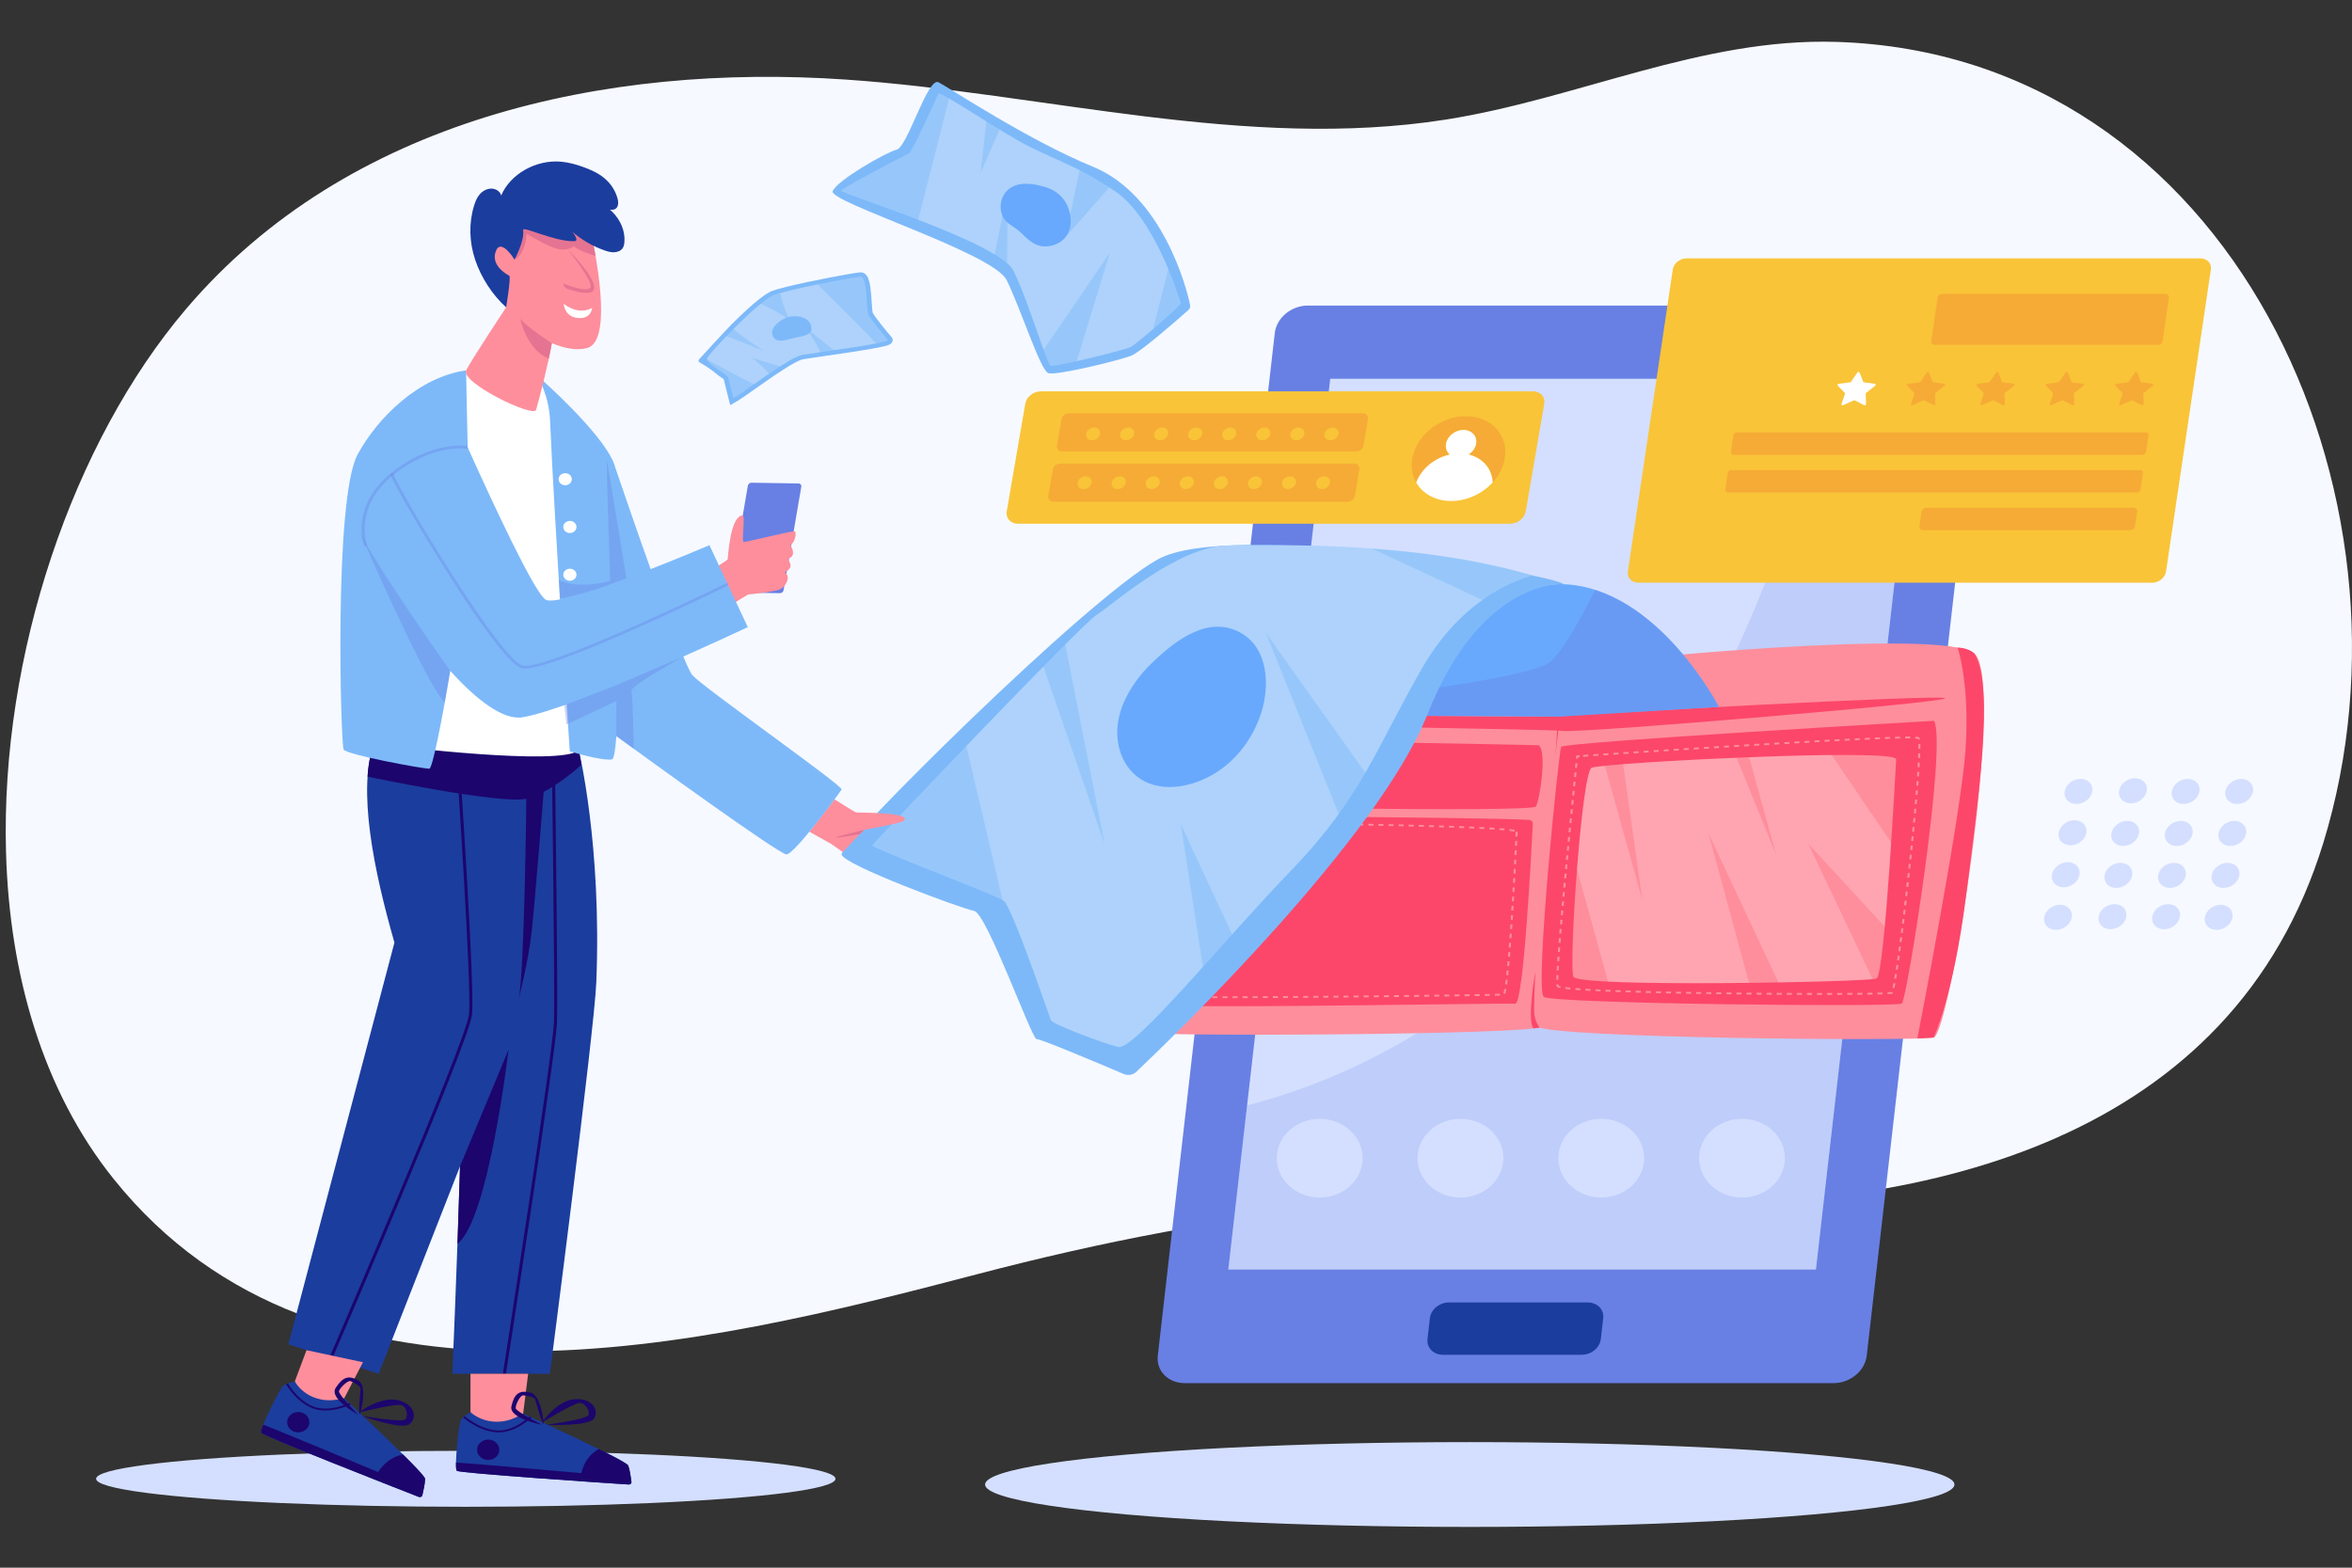 <?xml version="1.0" encoding="utf-8"?>
<!-- Generator: Adobe Illustrator 27.4.0, SVG Export Plug-In . SVG Version: 6.00 Build 0)  -->
<svg version="1.1" xmlns="http://www.w3.org/2000/svg" xmlns:xlink="http://www.w3.org/1999/xlink" x="0px" y="0px"
	 viewBox="0 0 3000 2000" style="enable-background:new 0 0 3000 2000;" xml:space="preserve">
<rect x="0" y="0" width="3000" height="2000" fill="#333333" stroke="none"/>
<style type="text/css">
	.st0{display:none;fill:#FFFFFF;}
	.st1{fill:#F6F9FF;}
	.st2{fill:#6880E4;}
	.st3{opacity:0.19;clip-path:url(#XMLID_00000005248101120218539670000016003756834762751658_);fill:#6880E4;}
	.st4{fill:#1B3D9E;}
	.st5{fill:#FE8E9C;}
	.st6{fill:#FC476A;}
	.st7{opacity:0.21;clip-path:url(#XMLID_00000056415272305336669690000008716142936600160672_);fill:#FFFFFF;}
	.st8{opacity:0.34;clip-path:url(#XMLID_00000015355840412463158650000001234180753032676026_);fill:#6880E4;}
	.st9{fill:#7DB9F9;}
	.st10{opacity:0.24;clip-path:url(#XMLID_00000127759766273999413800000010707623454819002036_);fill:#F6F9FF;}
	.st11{fill:#68A9FD;}
	.st12{fill:#F9C438;}
	.st13{fill:#F6AB36;}
	.st14{fill:#FFFFFF;}
	.st15{opacity:0.24;clip-path:url(#XMLID_00000169526092208407182370000004443903914902221228_);fill:#F6F9FF;}
	.st16{fill:#D4DFFF;}
	.st17{display:none;}
	.st18{display:inline;}
	.st19{clip-path:url(#XMLID_00000097465741595185017850000004052503724026363070_);fill:#E57492;}
	.st20{clip-path:url(#XMLID_00000073720083846342500990000005966129535212181162_);fill:#1C056D;}
	.st21{fill:#1C056D;}
	.st22{opacity:0.34;clip-path:url(#XMLID_00000064352043357830846660000015245100454523285689_);fill:#6880E4;}
	.st23{opacity:0.34;fill:#6880E4;}
	.st24{clip-path:url(#XMLID_00000133524231706963239480000014809237436677206424_);fill:#E57492;}
	.st25{fill:#E57492;}
	.st26{clip-path:url(#XMLID_00000015313439280933991300000008019487492480748168_);fill:#1C056D;}
	.st27{clip-path:url(#XMLID_00000047022376249462924150000004682653540099937713_);fill:#1C056D;}
	.st28{opacity:0.24;clip-path:url(#XMLID_00000152255940491166818920000018340179389749811846_);fill:#F6F9FF;}
</style>
<g id="Layer_1">
	<rect x="-271.18" class="st0" width="3271.18" height="2000"/>
	<g>
		<path class="st1" d="M7.7,1088.04C0.4,835.33,93.03,563.97,237.18,394.35C443.4,151.69,773.03,80.64,1078.12,101.46
			c253.92,17.33,510.65,91.04,765.66,51.15c168.09-26.3,326.29-104.61,498.72-99.16c503.41,15.91,757.46,577.42,620.89,1021.94
			c-116.26,378.43-503.13,469.79-856.14,461.1c-129.49-3.19-251.98-10.62-380.85,1.34c-162.07,15.04-322.26,46.41-479.61,87.65
			c-349.91,91.71-834.63,211.17-1101.56-121.06C54.29,1391.22,12.17,1243.14,7.7,1088.04z"/>
		<g>
			<g>
				<path class="st2" d="M2338.83,1764.53h-827.84c-21.1,0-36.41-15.69-34.2-35.04l149.22-1304.65
					c2.21-19.35,21.11-35.04,42.21-35.04h827.84c21.1,0,36.41,15.69,34.2,35.04L2381.04,1729.5
					C2378.82,1748.85,2359.93,1764.53,2338.83,1764.53z"/>
				<g>
					<defs>
						<polygon id="XMLID_88_" points="2316.23,1619.63 1566.73,1619.63 1696.71,483.19 2446.2,483.19 						"/>
					</defs>
					<use xlink:href="#XMLID_88_"  style="overflow:visible;fill:#D4DFFF;"/>
					<clipPath id="XMLID_00000136386541702545219230000002022552780725142945_">
						<use xlink:href="#XMLID_88_"  style="overflow:visible;"/>
					</clipPath>
					<path style="opacity:0.19;clip-path:url(#XMLID_00000136386541702545219230000002022552780725142945_);fill:#6880E4;" d="
						M2334.19,462.59c0,0-138.58,834.93-800.2,960.5l-46.01,238.54h900.81l137.1-1198.76L2334.19,462.59z"/>
				</g>
				<path class="st4" d="M2017.66,1728.37h-177.23c-12.11,0-20.9-9.01-19.63-20.12l3.03-26.5c1.27-11.11,12.12-20.12,24.23-20.12
					h177.23c12.11,0,20.9,9.01,19.63,20.12l-3.03,26.5C2040.63,1719.36,2029.78,1728.37,2017.66,1728.37z"/>
			</g>
			<g>
				<path class="st5" d="M1994.51,876.58c0.6-12.52-8.95-23.14-21.09-23.43c-101.97-2.45-521.21-10.87-526.76,15.95
					c-6.32,30.53-31.75,439.94-14.39,447.05c17.37,7.1,523.74,4.14,533.18-6.25C1973.61,1300.93,1990.13,967.76,1994.51,876.58z"/>
				<path class="st5" d="M1995.38,865.31c0,0,3.16-12.21,26.27-17.43c23.12-5.22,457.56-47.91,496.96-13.92
					c39.4,33.99-31.01,484.83-52.14,489.69c-21.14,4.86-489.9,1.01-506.51-14.29C1943.36,1294.05,1995.38,865.31,1995.38,865.31z"/>
				<path class="st6" d="M1489.3,909.29c0,0,481.37,6.74,503.35,4.28c21.97-2.45,482.22-28.1,488.41-22.82
					c6.19,5.28-467.05,45.01-488.16,41.75C1971.8,929.25,1458.74,926.73,1489.3,909.29z"/>
				<path class="st6" d="M2466.8,919.61c0,0-472.39,27.05-475.52,33.26c-3.13,6.21-34.08,310.08-22.11,318.93
					c11.97,8.84,450.15,13.25,456.66,8.48C2432.35,1275.49,2484.08,948.91,2466.8,919.61z"/>
				<path class="st6" d="M2496.95,826.17c0,0,15.84,45.71,10.1,130.19c-5.74,84.48-61.49,368.54-61.49,368.54l20.91-1.25
					c0,0,25-52.65,40.96-178.49s36.8-268.29,11.18-311.19C2518.61,833.96,2511.81,826.5,2496.95,826.17z"/>
				<path class="st6" d="M1461.97,861.6c0,0-8.21,4.51-12.55,56.5c-4.35,51.99-14.6,336.98-9.45,368.26
					c5.15,31.28,9.56,31.53,9.56,31.53s-20.11,2.44-21.58-2.48c-1.47-4.92-8.19-57.6-3.76-112.74
					c4.44-55.14,5.12-215.54,10.13-233.83C1439.33,950.55,1429.07,859.61,1461.97,861.6z"/>
				<path class="st6" d="M1962.69,950.73c0,0-489.25-10.64-490.93-3.24c-1.68,7.4-7.4,65.39-4.46,73.88
					c2.94,8.48,486.84,15.27,491.71,7.64C1963.88,1021.37,1973.48,958.99,1962.69,950.73z"/>
				<g>
					<path class="st5" d="M2012.67,967.93l0.2-1.95c0.55-0.04,1.26-0.1,2.12-0.16l-0.21-2.35c-1.6,0.12-2.69,0.21-3.22,0.26
						l-1.05,0.1l-0.4,3.89L2012.67,967.93z"/>
					<path class="st5" d="M2317.66,1269.2v-2.36l6.42,0v2.36h-2.78L2317.66,1269.2z M2304.81,1269.18l0.01-2.36l6.42,0.01l0,2.36
						L2304.81,1269.18z M2330.5,1266.83l6.42-0.01l0.01,2.36l-6.42,0.01L2330.5,1266.83z M2291.96,1269.15l0.01-2.36l6.42,0.02
						l-0.01,2.36L2291.96,1269.15z M2343.34,1266.81l6.42-0.02l0.01,2.36l-6.42,0.02L2343.34,1266.81z M2279.11,1269.1l0.01-2.36
						l6.42,0.03l-0.01,2.36L2279.11,1269.1z M2356.18,1266.75l6.42-0.04l0.02,2.36l-6.42,0.04L2356.18,1266.75z M2266.26,1269.03
						l0.02-2.36l6.42,0.03l-0.01,2.36L2266.26,1269.03z M2369.01,1266.67c2.21-0.02,4.35-0.04,6.42-0.06l0.03,2.36
						c-2.07,0.02-4.21,0.04-6.42,0.06L2369.01,1266.67z M2253.41,1268.96l0.02-2.36l6.42,0.04l-0.02,2.36L2253.41,1268.96z
						 M2240.56,1268.86l0.02-2.36l6.42,0.05l-0.02,2.36L2240.56,1268.86z M2381.85,1266.54c2.24-0.03,4.39-0.06,6.42-0.09l0.04,2.36
						c-2.03,0.03-4.18,0.06-6.43,0.09L2381.85,1266.54z M2227.71,1268.75l0.02-2.36l6.42,0.06l-0.02,2.36L2227.71,1268.75z
						 M2394.68,1266.33c2.34-0.05,4.49-0.1,6.41-0.15l0.08,2.36c-1.93,0.05-4.08,0.1-6.43,0.15L2394.68,1266.33z M2214.97,1268.62
						l-0.09-1.18l0.12-1.18l6.31,0.06l-0.03,2.36L2214.97,1268.62z M2201.99,1268.48l0.03-2.36l6.44,0.07l-0.03,2.36
						L2201.99,1268.48z M2189.12,1268.32l0.04-2.36l6.43,0.08l-0.03,2.36L2189.12,1268.32z M2407.49,1265.95
						c3.17-0.15,4.34-0.28,4.74-0.34c0.02-0.04,0.05-0.08,0.07-0.14l2.35,0.96c-0.23,0.46-0.56,1.03-1.16,1.29
						c-0.43,0.18-1.23,0.38-5.86,0.59L2407.49,1265.95z M2176.29,1268.14l0.04-2.36l6.41,0.09l-0.04,2.36L2176.29,1268.14z
						 M2163.46,1267.95l0.04-2.36l6.42,0.1l-0.04,2.36L2163.46,1267.95z M2150.61,1267.74l0.05-2.36l6.42,0.11l-0.05,2.36
						L2150.61,1267.74z M2137.77,1267.51l0.05-2.36l6.42,0.12l-0.05,2.36L2137.77,1267.51z M2124.92,1267.25l0.06-2.36l6.42,0.13
						l-0.06,2.36L2124.92,1267.25z M2112.07,1266.97l0.07-2.36l6.42,0.15l-0.06,2.36L2112.07,1266.97z M2099.22,1266.65l0.07-2.36
						l6.42,0.16l-0.07,2.36L2099.22,1266.65z M2086.37,1266.31l0.08-2.36l6.42,0.18l-0.07,2.36L2086.37,1266.31z M2073.52,1265.92
						l0.09-2.36l6.42,0.2l-0.09,2.36L2073.52,1265.92z M2060.67,1265.49l0.1-2.36c2.11,0.08,4.25,0.15,6.42,0.22l-0.09,2.36
						C2064.92,1265.64,2062.78,1265.57,2060.67,1265.49z M2047.82,1265l0.12-2.36c2.1,0.09,4.24,0.17,6.42,0.25l-0.11,2.36
						C2052.06,1265.17,2049.92,1265.09,2047.82,1265z M2034.97,1264.43l0.14-2.36c2.09,0.1,4.22,0.2,6.41,0.3l-0.12,2.36
						C2039.2,1264.63,2037.06,1264.53,2034.97,1264.43z M2022.11,1263.74l0.17-2.35c2.06,0.12,4.2,0.24,6.41,0.36l-0.15,2.35
						C2026.33,1263.98,2024.18,1263.86,2022.11,1263.74z M2009.26,1262.87l0.22-2.35c2.02,0.16,4.15,0.31,6.4,0.46l-0.19,2.35
						C2013.43,1263.18,2011.28,1263.03,2009.26,1262.87z M1996.39,1261.62l0.35-2.34c1.86,0.23,3.99,0.47,6.35,0.69l-0.26,2.35
						C2000.44,1262.09,1998.27,1261.86,1996.39,1261.62z M1985.62,1258.46c-0.22-0.51-0.36-1.3-0.44-2.58l2.57-0.15
						c0.07,1.07,0.17,1.55,0.23,1.75c0.18,0.11,0.79,0.42,2.55,0.81l-0.6,2.29C1987.26,1259.99,1986.02,1259.38,1985.62,1258.46z
						 M2413.87,1259.99c0.37-1.62,0.76-3.57,1.18-5.78l2.53,0.4c-0.42,2.24-0.83,4.21-1.2,5.86L2413.87,1259.99z M1985.09,1249.9
						c0.03-1.74,0.09-3.72,0.17-5.93l2.57,0.09c-0.09,2.19-0.15,4.16-0.17,5.88L1985.09,1249.9z M2416.1,1248.39
						c0.31-1.82,0.64-3.77,0.97-5.83l2.54,0.35c-0.33,2.07-0.66,4.02-0.97,5.85L2416.1,1248.39z M1985.54,1238.05
						c0.1-1.86,0.21-3.83,0.33-5.9l2.57,0.13c-0.12,2.07-0.23,4.03-0.33,5.89L1985.54,1238.05z M2417.99,1236.72
						c0.29-1.88,0.58-3.82,0.88-5.84l2.55,0.32c-0.3,2.02-0.6,3.97-0.88,5.85L2417.99,1236.72z M1986.25,1226.25
						c0.12-1.9,0.26-3.86,0.4-5.89l2.57,0.15c-0.14,2.03-0.27,3.99-0.4,5.88L1986.25,1226.25z M2419.72,1225.04
						c0.27-1.9,0.55-3.85,0.83-5.85l2.55,0.3c-0.28,2-0.56,3.95-0.83,5.85L2419.72,1225.04z M1987.07,1214.46
						c0.14-1.92,0.29-3.88,0.44-5.89l2.56,0.16c-0.15,2.01-0.3,3.97-0.44,5.88L1987.07,1214.46z M2421.36,1213.34
						c0.26-1.91,0.53-3.86,0.79-5.85l2.55,0.29c-0.27,1.99-0.53,3.94-0.79,5.86L2421.36,1213.34z M1987.95,1202.69l0.47-5.88
						l2.56,0.17l-0.47,5.88L1987.95,1202.69z M2422.94,1201.64l0.77-5.85l2.55,0.28l-0.77,5.86L2422.94,1201.64z M1988.89,1190.93
						l0.49-5.88l2.56,0.18l-0.49,5.88L1988.89,1190.93z M2424.45,1189.94l0.74-5.85l2.55,0.27l-0.74,5.86L2424.45,1189.94z
						 M1989.87,1179.17l0.5-5.88l2.56,0.18l-0.5,5.88L1989.87,1179.17z M2425.93,1178.23l0.72-5.86l2.55,0.26l-0.72,5.86
						L2425.93,1178.23z M1990.88,1167.41l0.51-5.88l2.56,0.19l-0.51,5.88L1990.88,1167.41z M2427.36,1166.51l0.71-5.86l2.56,0.26
						l-0.71,5.86L2427.36,1166.51z M1991.91,1155.66l0.52-5.88l2.56,0.19l-0.52,5.87L1991.91,1155.66z M2428.77,1154.8l0.69-5.86
						l2.56,0.25l-0.69,5.86L2428.77,1154.8z M1992.96,1143.91l0.53-5.88l2.56,0.2l-0.53,5.87L1992.96,1143.91z M2430.14,1143.08
						l0.68-5.86l2.56,0.25l-0.68,5.86L2430.14,1143.08z M1994.03,1132.16l0.54-5.87l2.56,0.2l-0.54,5.87L1994.03,1132.16z
						 M2431.48,1131.36l0.66-5.86l2.56,0.24l-0.66,5.86L2431.48,1131.36z M1995.11,1120.41l0.55-5.87l2.56,0.2l-0.55,5.87
						L1995.11,1120.41z M2432.79,1119.65l0.65-5.86l2.56,0.24l-0.65,5.86L2432.79,1119.65z M1996.21,1108.65l0.55-5.88l2.56,0.2
						l-0.55,5.88L1996.21,1108.65z M2434.08,1107.92l0.64-5.88l2.56,0.23l-0.64,5.89L2434.08,1107.92z M1997.32,1096.9l0.56-5.85
						l2.56,0.2l-0.56,5.85L1997.32,1096.9z M2435.34,1096.17l0.62-5.86l2.56,0.23l-0.62,5.87L2435.34,1096.17z M1998.44,1085.18
						l0.56-5.87l2.56,0.21l-0.56,5.87L1998.44,1085.18z M2436.57,1084.44l0.61-5.87l2.56,0.22l-0.6,5.87L2436.57,1084.44z
						 M1999.57,1073.44l0.57-5.87l2.56,0.21l-0.57,5.87L1999.57,1073.44z M2437.78,1072.71l0.59-5.87l2.56,0.22l-0.59,5.87
						L2437.78,1072.71z M2000.71,1061.69l0.57-5.87l2.56,0.21l-0.57,5.87L2000.71,1061.69z M2438.95,1060.97l0.57-5.87l2.56,0.21
						l-0.57,5.87L2438.95,1060.97z M2001.85,1049.95l0.58-5.87l2.56,0.21l-0.58,5.87L2001.85,1049.95z M2440.09,1049.23l0.56-5.87
						l2.56,0.2l-0.56,5.87L2440.09,1049.23z M2003.01,1038.21l0.58-5.87l2.56,0.21l-0.58,5.87L2003.01,1038.21z M2441.19,1037.49
						l0.54-5.87l2.56,0.2l-0.54,5.88L2441.19,1037.49z M2004.17,1026.46l0.59-5.87l2.56,0.21l-0.58,5.87L2004.17,1026.46z
						 M2442.25,1025.74c0.18-1.98,0.35-3.94,0.51-5.88l2.56,0.19c-0.17,1.94-0.34,3.9-0.51,5.88L2442.25,1025.74z M2005.34,1014.72
						l0.59-5.87l2.56,0.22l-0.59,5.87L2005.34,1014.72z M2443.26,1013.99c0.17-1.99,0.33-3.95,0.49-5.88l2.56,0.17
						c-0.16,1.93-0.32,3.9-0.49,5.88L2443.26,1013.99z M2006.52,1002.97l0.59-5.87l2.56,0.22l-0.59,5.87L2006.52,1002.97z
						 M2444.22,1002.24c0.16-2,0.31-3.96,0.45-5.88l2.56,0.16c-0.15,1.93-0.3,3.89-0.45,5.89L2444.22,1002.24z M2007.71,991.22
						l0.6-5.88l2.56,0.22l-0.6,5.88L2007.71,991.22z M2445.1,990.48c0.14-2.01,0.28-3.97,0.41-5.88l2.57,0.15
						c-0.13,1.92-0.26,3.88-0.41,5.89L2445.1,990.48z M2008.9,979.46l0.6-5.89l2.56,0.22l-0.6,5.89L2008.9,979.46z M2445.88,978.71
						c0.12-2.03,0.24-3.99,0.34-5.89l2.57,0.12c-0.1,1.9-0.22,3.87-0.34,5.9L2445.88,978.71z M2446.52,966.94
						c0.09-2.07,0.17-4.04,0.23-5.89l2.57,0.07c-0.06,1.86-0.14,3.84-0.23,5.92L2446.52,966.94z M2019.31,963.13l6.42-0.45l0.2,2.35
						l-6.42,0.45L2019.31,963.13z M2032.16,962.24l6.42-0.44l0.19,2.35l-6.42,0.44L2032.16,962.24z M2045,961.36l6.42-0.43
						l0.19,2.35l-6.42,0.43L2045,961.36z M2057.83,960.5l6.42-0.43l0.19,2.35l-6.41,0.43L2057.83,960.5z M2070.66,959.65l6.41-0.42
						l0.18,2.35l-6.41,0.42L2070.66,959.65z M2083.49,958.8l6.41-0.42l0.18,2.35l-6.41,0.42L2083.49,958.8z M2096.31,957.97
						l6.41-0.42l0.18,2.35l-6.41,0.42L2096.31,957.97z M2109.14,957.13l6.41-0.41l0.18,2.35l-6.41,0.41L2109.14,957.13z
						 M2121.96,956.31l6.41-0.41l0.18,2.35l-6.41,0.41L2121.96,956.31z M2134.78,955.49l6.41-0.41l0.18,2.35l-6.41,0.41
						L2134.78,955.49z M2147.6,954.67l6.41-0.41l0.18,2.35l-6.41,0.41L2147.6,954.67z M2160.42,953.86l6.41-0.4l0.18,2.35l-6.41,0.4
						L2160.42,953.86z M2173.25,953.06l6.41-0.4l0.17,2.35l-6.41,0.4L2173.25,953.06z M2446.89,955.17
						c0.01-0.88,0.02-1.72,0.02-2.52c0-1.2-0.01-2.31-0.04-3.33l2.57-0.06c0.03,1.04,0.04,2.16,0.04,3.38
						c0,0.81-0.01,1.66-0.02,2.55L2446.89,955.17z M2186.07,952.26l6.41-0.4l0.17,2.35l-6.41,0.4L2186.07,952.26z M2198.89,951.47
						l6.41-0.39l0.17,2.35l-6.41,0.39L2198.89,951.47z M2211.71,950.69l6.41-0.39l0.17,2.35l-6.41,0.39L2211.71,950.69z
						 M2224.54,949.91l6.44-0.39l0.17,2.35l-6.44,0.39L2224.54,949.91z M2237.4,949.14l6.42-0.38l0.17,2.35l-6.41,0.38
						L2237.4,949.14z M2250.22,948.38l6.4-0.38l0.16,2.35l-6.39,0.38L2250.22,948.38z M2263.02,947.63l6.41-0.37l0.16,2.35
						l-6.41,0.37L2263.02,947.63z M2275.85,946.89l6.41-0.37l0.16,2.35l-6.41,0.37L2275.85,946.89z M2288.68,946.15l6.41-0.36
						l0.16,2.35l-6.41,0.36L2288.68,946.15z M2301.51,945.43l6.41-0.36l0.15,2.35l-6.41,0.36L2301.51,945.43z M2314.34,944.72
						l6.42-0.35l0.15,2.35l-6.41,0.35L2314.34,944.72z M2327.17,944.03l6.42-0.34l0.15,2.35l-6.41,0.34L2327.17,944.03z
						 M2340,943.35l6.42-0.33l0.14,2.35l-6.42,0.33L2340,943.35z M2352.84,942.69l6.42-0.32l0.14,2.35l-6.42,0.32L2352.84,942.69z
						 M2365.68,942.06l6.42-0.31l0.13,2.35l-6.42,0.31L2365.68,942.06z M2378.52,941.46l6.42-0.29l0.12,2.36l-6.42,0.29
						L2378.52,941.46z M2446.11,942.44c-0.3-0.08-1.13-0.23-3.31-0.34l0.14-2.35c3.52,0.18,4.28,0.49,4.72,0.77
						c0.65,0.42,1.02,1.2,1.3,2.72l-2.54,0.38C2446.3,942.93,2446.18,942.59,2446.11,942.44z M2446.06,942.34L2446.06,942.34
						L2446.06,942.34z M2391.37,940.89c2.19-0.09,4.34-0.18,6.43-0.26l0.11,2.36c-2.09,0.08-4.23,0.17-6.42,0.26L2391.37,940.89z
						 M2404.23,940.38c2.22-0.08,4.36-0.16,6.43-0.23l0.1,2.36c-2.07,0.07-4.21,0.15-6.42,0.23L2404.23,940.38z M2417.1,939.95
						c2.26-0.07,4.41-0.12,6.44-0.17l0.07,2.36c-2.03,0.05-4.17,0.1-6.43,0.17L2417.1,939.95z M2430,939.65
						c2.06-0.03,3.96-0.04,5.68-0.04l0.79,0l-0.01,2.36l-0.78,0c-1.71,0-3.59,0.01-5.64,0.04L2430,939.65z"/>
				</g>
				<path class="st6" d="M1950.23,1046c2.85,0.18,5.01,2.41,4.89,5.03c-1.62,32.85-11.79,230.53-22.41,229.45
					c-11.58-1.17-466.68,7.73-470.08,0.13c-3.4-7.6-0.5-223.65,12.24-239.96C1474.86,1040.64,1891.34,1042.3,1950.23,1046z"/>
				<path class="st6" d="M1995.38,865.31l-11.75,101.65c0,0,11.15-107.45-10.2-113.82C1973.43,853.15,1988.47,852.89,1995.38,865.31
					z"/>
				<path class="st6" d="M1963.79,1311.05c0,0-6.95-8.5-7.01-21.53c-0.06-13.03,1.48-49.76,1.48-49.76s-11.13,63.03-2.11,72.25
					L1963.79,1311.05z"/>
				<path class="st5" d="M1559.26,1271.02l6.43,0l0,2.36l-6.43,0V1271.02z M1546.4,1273.37l0-2.36l6.43,0.01l0,2.36L1546.4,1273.37z
					 M1572.12,1271.01l6.43-0.01l0.01,2.36l-6.43,0.01L1572.12,1271.01z M1533.53,1273.33l0.01-2.36l6.43,0.02l-0.01,2.36
					L1533.53,1273.33z M1584.98,1270.99l6.43-0.02l0.01,2.36l-6.43,0.02L1584.98,1270.99z M1597.85,1270.96l6.43-0.02l0.01,2.36
					l-6.43,0.02L1597.85,1270.96z M1520.67,1273.26l0.02-2.36c2.09,0.02,4.23,0.03,6.43,0.04l-0.02,2.36
					C1524.9,1273.29,1522.76,1273.28,1520.67,1273.26z M1610.71,1270.91l6.43-0.03l0.01,2.36l-6.43,0.03L1610.71,1270.91z
					 M1623.57,1270.85l6.43-0.03l0.01,2.36l-6.43,0.03L1623.57,1270.85z M1507.81,1273.14l0.03-2.36c2.06,0.02,4.2,0.04,6.43,0.06
					l-0.03,2.36C1512.01,1273.19,1509.87,1273.17,1507.81,1273.14z M1636.44,1270.79l6.43-0.04l0.02,2.36l-6.43,0.04
					L1636.44,1270.79z M1649.3,1270.72l6.43-0.04l0.02,2.36l-6.43,0.04L1649.3,1270.72z M1494.94,1272.95l0.06-2.36
					c2.01,0.04,4.15,0.08,6.42,0.11l-0.04,2.36C1499.1,1273.03,1496.95,1272.99,1494.94,1272.95z M1662.17,1270.64l6.43-0.04
					l0.02,2.36l-6.43,0.04L1662.17,1270.64z M1675.03,1270.55l6.43-0.04l0.02,2.36l-6.43,0.04L1675.03,1270.55z M1687.9,1270.46
					l6.46-0.05l0.02,2.36l-6.46,0.05L1687.9,1270.46z M1482.05,1272.58l0.13-2.36c1.81,0.08,3.96,0.16,6.4,0.22l-0.08,2.36
					C1486.03,1272.73,1483.87,1272.66,1482.05,1272.58z M1700.8,1270.36l6.44-0.05l0.02,2.36l-6.44,0.05L1700.8,1270.36z
					 M1713.66,1270.26l6.42-0.05l0.02,2.36l-6.42,0.05L1713.66,1270.26z M1726.49,1270.15l6.43-0.06l0.03,2.36l-6.43,0.06
					L1726.49,1270.15z M1739.36,1270.03l6.43-0.06l0.03,2.36l-6.43,0.06L1739.36,1270.03z M1752.22,1269.91l6.43-0.06l0.03,2.36
					l-6.43,0.06L1752.22,1269.91z M1765.09,1269.79l6.43-0.06l0.03,2.36l-6.43,0.06L1765.09,1269.79z M1474.28,1271.65
					c-0.61-0.42-1.19-1.19-1.6-5.95l2.56-0.19c0.24,2.79,0.51,3.84,0.65,4.22c0.02,0,0.03,0.01,0.05,0.01l-0.02,0.08
					c0.02,0.05,0.04,0.08,0.05,0.1c0,0-0.02-0.03-0.06-0.07l-0.47,2.2C1474.88,1271.96,1474.54,1271.84,1474.28,1271.65z
					 M1777.95,1269.66l6.43-0.07l0.03,2.36l-6.43,0.07L1777.95,1269.66z M1790.82,1269.52l6.43-0.07l0.03,2.36l-6.43,0.07
					L1790.82,1269.52z M1803.68,1269.38l6.43-0.07l0.03,2.36l-6.43,0.07L1803.68,1269.38z M1816.55,1269.24l6.43-0.07l0.03,2.36
					l-6.44,0.07L1816.55,1269.24z M1829.41,1269.09l6.43-0.08l0.04,2.36l-6.44,0.08L1829.41,1269.09z M1842.28,1268.93l6.43-0.08
					l0.04,2.36l-6.44,0.08L1842.28,1268.93z M1855.15,1268.76l6.44-0.09l0.04,2.36l-6.44,0.09L1855.15,1268.76z M1868.02,1268.58
					l6.44-0.09l0.04,2.36l-6.44,0.09L1868.02,1268.58z M1880.9,1268.4l6.44-0.1l0.05,2.36l-6.44,0.1L1880.9,1268.4z
					 M1893.77,1268.19l6.44-0.11l0.05,2.36l-6.45,0.11L1893.77,1268.19z M1906.66,1267.95c2.58-0.06,4.74-0.11,6.45-0.15l0.08,2.36
					c-1.72,0.05-3.88,0.1-6.47,0.15L1906.66,1267.95z M1917.48,1267.1c0.43-1.08,0.89-2.95,1.37-5.57l2.54,0.39
					c-0.51,2.8-1,4.76-1.48,5.99L1917.48,1267.1z M1472.19,1253.85l2.57-0.03c0.03,2.13,0.08,4.1,0.15,5.87l-2.57,0.08
					C1472.28,1257.98,1472.23,1256,1472.19,1253.85z M1919.77,1255.7c0.25-1.8,0.51-3.75,0.77-5.86l2.55,0.26
					c-0.26,2.12-0.51,4.09-0.77,5.9L1919.77,1255.7z M1472.14,1246.07c0-1.31,0-2.66,0.01-4.05l2.57,0.01
					c-0.01,1.38-0.01,2.73-0.01,4.03l0,1.86l-2.57,0.01L1472.14,1246.07z M1921.21,1243.97c0.21-1.88,0.41-3.84,0.61-5.88l2.56,0.22
					c-0.2,2.05-0.41,4.01-0.62,5.9L1921.21,1243.97z M1472.2,1236.11c0.02-1.91,0.05-3.89,0.09-5.91l2.57,0.04
					c-0.03,2.02-0.06,3.99-0.09,5.9L1472.2,1236.11z M1922.39,1232.21c0.18-1.91,0.36-3.87,0.54-5.88l2.56,0.19
					c-0.18,2.02-0.36,3.98-0.54,5.89L1922.39,1232.21z M1472.4,1224.29c0.04-1.93,0.09-3.9,0.14-5.91l2.57,0.05
					c-0.05,2-0.09,3.97-0.13,5.9L1472.4,1224.29z M1923.44,1220.44c0.16-1.93,0.33-3.89,0.49-5.89l2.56,0.17
					c-0.16,2-0.32,3.97-0.49,5.89L1923.44,1220.44z M1472.69,1212.48c0.05-1.94,0.11-3.91,0.17-5.91l2.57,0.07
					c-0.06,1.99-0.12,3.96-0.17,5.9L1472.69,1212.48z M1924.39,1208.66c0.15-1.94,0.3-3.9,0.45-5.89l2.56,0.16
					c-0.15,1.99-0.3,3.95-0.45,5.89L1924.39,1208.66z M1473.05,1200.67c0.06-1.95,0.13-3.92,0.2-5.9l2.57,0.08
					c-0.07,1.98-0.14,3.95-0.2,5.9L1473.05,1200.67z M1925.29,1196.88l0.42-5.89l2.57,0.15l-0.43,5.89L1925.29,1196.88z
					 M1473.46,1188.86l0.22-5.9l2.57,0.09l-0.22,5.9L1473.46,1188.86z M1926.13,1185.1l0.4-5.89l2.57,0.15l-0.4,5.9L1926.13,1185.1z
					 M1473.92,1177.06l0.25-5.88l2.57,0.09l-0.24,5.88L1473.92,1177.06z M1926.92,1173.31l0.39-5.89l2.57,0.14l-0.39,5.9
					L1926.92,1173.31z M1474.42,1165.28l0.27-5.91l2.57,0.1l-0.27,5.91L1474.42,1165.28z M1927.69,1161.5l0.37-5.9l2.57,0.13
					l-0.37,5.9L1927.69,1161.5z M1474.96,1153.48l0.29-5.9l2.57,0.11l-0.29,5.9L1474.96,1153.48z M1928.43,1149.73l0.36-5.89
					l2.57,0.13l-0.36,5.9L1928.43,1149.73z M1475.54,1141.68l0.31-5.9l2.57,0.12l-0.31,5.89L1475.54,1141.68z M1929.14,1137.94
					l0.35-5.9l2.57,0.13l-0.35,5.9L1929.14,1137.94z M1476.16,1129.88l0.33-5.9l2.57,0.12l-0.33,5.89L1476.16,1129.88z
					 M1929.83,1126.14l0.34-5.9l2.57,0.12l-0.34,5.9L1929.83,1126.14z M1476.83,1118.09l0.35-5.9l2.57,0.13l-0.35,5.89
					L1476.83,1118.09z M1930.5,1114.34l0.33-5.9l2.57,0.12l-0.33,5.9L1930.5,1114.34z M1477.54,1106.3c0.13-2,0.25-3.97,0.38-5.9
					l2.57,0.14c-0.13,1.93-0.25,3.9-0.38,5.89L1477.54,1106.3z M1931.15,1102.54l0.32-5.9l2.57,0.12l-0.32,5.91L1931.15,1102.54z
					 M1478.31,1094.5c0.14-2.01,0.27-3.98,0.41-5.9l2.57,0.16c-0.14,1.91-0.28,3.88-0.41,5.89L1478.31,1094.5z M1931.78,1090.73
					l0.31-5.91l2.57,0.11l-0.31,5.91L1931.78,1090.73z M1479.16,1082.7c0.16-2.04,0.31-4.01,0.46-5.9l2.56,0.17
					c-0.15,1.88-0.31,3.85-0.46,5.89L1479.16,1082.7z M1932.39,1078.91l0.3-5.92l2.57,0.11l-0.3,5.92L1932.39,1078.91z
					 M1480.13,1070.9c0.19-2.11,0.37-4.09,0.56-5.9l2.56,0.22c-0.18,1.81-0.37,3.78-0.55,5.88L1480.13,1070.9z M1932.99,1067.07
					l0.29-5.97l2.57,0.1l-0.29,5.98L1932.99,1067.07z M1925.25,1060l0.32-2.34c2.76,0.32,4.95,0.65,6.5,0.98l-0.58,2.3
					C1930.03,1060.62,1927.93,1060.31,1925.25,1060z M1912.47,1058.85l0.2-2.35c2.31,0.17,4.46,0.34,6.44,0.51l-0.24,2.35
					C1916.91,1059.19,1914.77,1059.01,1912.47,1058.85z M1481.33,1059.09c0.31-2.57,0.61-4.58,0.89-5.95l2.53,0.43
					c-0.27,1.32-0.56,3.26-0.87,5.78L1481.33,1059.09z M1899.64,1058.02l0.16-2.35c2.24,0.13,4.39,0.26,6.44,0.39l-0.18,2.35
					C1904.01,1058.28,1901.87,1058.15,1899.64,1058.02z M1886.79,1057.36l0.13-2.36c2.21,0.1,4.36,0.21,6.44,0.32l-0.15,2.35
					C1891.14,1057.57,1889,1057.46,1886.79,1057.36z M1873.94,1056.79l0.12-2.36c2.19,0.09,4.34,0.18,6.43,0.28l-0.12,2.36
					C1878.27,1056.97,1876.13,1056.88,1873.94,1056.79z M1861.08,1056.29l0.1-2.36l6.43,0.24l-0.11,2.36L1861.08,1056.29z
					 M1848.23,1055.83l0.09-2.36l6.43,0.22l-0.1,2.36L1848.23,1055.83z M1835.37,1055.42l0.09-2.36l6.43,0.2l-0.09,2.36
					L1835.37,1055.42z M1822.51,1055.05l0.08-2.36l6.43,0.19l-0.08,2.36L1822.51,1055.05z M1809.65,1054.7l0.07-2.36l6.43,0.17
					l-0.08,2.36L1809.65,1054.7z M1796.79,1054.38l0.07-2.36l6.43,0.16l-0.07,2.36L1796.79,1054.38z M1783.93,1054.07l0.06-2.36
					l6.43,0.15l-0.07,2.36L1783.93,1054.07z M1771.07,1053.79l0.06-2.36l6.43,0.14l-0.06,2.36L1771.07,1053.79z M1758.21,1053.53
					l0.06-2.36l6.43,0.13l-0.06,2.36L1758.21,1053.53z M1745.35,1053.28l0.05-2.36l6.43,0.12l-0.05,2.36L1745.35,1053.28z
					 M1732.48,1053.05l0.05-2.36l6.43,0.11l-0.05,2.36L1732.48,1053.05z M1719.62,1052.83l0.05-2.36l6.43,0.11l-0.05,2.36
					L1719.62,1052.83z M1706.74,1052.63l0.04-2.36l6.45,0.1l-0.04,2.36L1706.74,1052.63z M1693.87,1052.44l0.04-2.36l6.43,0.09
					l-0.04,2.36L1693.87,1052.44z M1681.03,1052.26l0.04-2.36l6.41,0.09l-0.04,2.36L1681.03,1052.26z M1668.17,1052.09l0.04-2.36
					l6.43,0.08l-0.04,2.36L1668.17,1052.09z M1655.3,1051.94l0.03-2.36l6.43,0.07l-0.03,2.36L1655.3,1051.94z M1488.01,1049.58
					c1.63-0.09,3.8-0.17,6.46-0.25l0.08,2.36c-2.63,0.07-4.78,0.16-6.39,0.24L1488.01,1049.58z M1642.44,1051.81l0.03-2.36
					l6.43,0.07l-0.03,2.36L1642.44,1051.81z M1629.58,1051.68l0.03-2.36l6.43,0.06l-0.03,2.36L1629.58,1051.68z M1616.71,1051.57
					l0.02-2.36l6.43,0.05l-0.02,2.36L1616.71,1051.57z M1500.91,1049.18c1.99-0.04,4.14-0.07,6.44-0.1l0.04,2.36
					c-2.29,0.03-4.44,0.06-6.42,0.1L1500.91,1049.18z M1603.85,1051.47l0.02-2.36l6.43,0.05l-0.02,2.36L1603.85,1051.47z
					 M1590.98,1051.39l0.02-2.36l6.43,0.04l-0.02,2.36L1590.98,1051.39z M1513.78,1049.01c2.05-0.02,4.2-0.04,6.43-0.05l0.02,2.36
					c-2.23,0.01-4.37,0.03-6.43,0.05L1513.78,1049.01z M1578.11,1051.32l0.01-2.36l6.44,0.03l-0.01,2.36L1578.11,1051.32z
					 M1565.24,1051.27l0.01-2.36l6.44,0.02l-0.01,2.36L1565.24,1051.27z M1526.65,1048.93l6.43-0.02l0.01,2.36l-6.43,0.02
					L1526.65,1048.93z M1552.37,1051.25l0-2.36l6.44,0.01l0,2.36L1552.37,1051.25z M1539.51,1048.89l6.43,0l0,2.36l-6.43,0
					L1539.51,1048.89z"/>
				<g>
					<defs>
						<path id="XMLID_71_" d="M2418.59,968.66c0,0-14.47,275.04-24.95,279.67c-10.48,4.63-380.59,11.75-386.74-2.17
							c-6.15-13.92,10.46-260.19,23.25-266.62C2042.94,973.12,2419.41,953.77,2418.59,968.66z"/>
					</defs>
					<use xlink:href="#XMLID_71_"  style="overflow:visible;opacity:0.48;fill:#FE8E9C;"/>
					<clipPath id="XMLID_00000005240672709120516380000012344278551873621171_">
						<use xlink:href="#XMLID_71_"  style="overflow:visible;opacity:0.48;"/>
					</clipPath>
					
						<polygon style="opacity:0.21;clip-path:url(#XMLID_00000005240672709120516380000012344278551873621171_);fill:#FFFFFF;" points="
						2328.92,952.41 2435.27,1108.91 2420.13,1199.66 2306.22,1076.02 2395.44,1263.6 2274.87,1266.98 2179.24,1063.44 
						2234.64,1267.63 2054.31,1264.08 2001.07,1071.21 2002.29,959.26 2041.61,957.38 2094.92,1148.78 2067.49,954.35 
						2206.99,947.01 2265.65,1091 2225.63,946.49 					"/>
				</g>
			</g>
			<g>
				<g>
					<defs>
						<path id="XMLID_72_" d="M2192.48,901.88c0,0-78.07-151.65-197.94-156.56c-119.87-4.9-174.62,167.94-174.62,167.94l168.52,0.96
							L2192.48,901.88z"/>
					</defs>
					<use xlink:href="#XMLID_72_"  style="overflow:visible;fill:#68A9FD;"/>
					<clipPath id="XMLID_00000124161862564207231130000008103900298874905787_">
						<use xlink:href="#XMLID_72_"  style="overflow:visible;"/>
					</clipPath>
					<path style="opacity:0.34;clip-path:url(#XMLID_00000124161862564207231130000008103900298874905787_);fill:#6880E4;" d="
						M2039.99,741.43c0,0-40.19,84.86-62.62,102.86s-171.97,36.86-171.97,36.86l-3.74,51.55c0,0,211.23-14.91,238.33-13.09
						c27.1,1.82,172.1-14.46,172.1-14.46s-33.77-82.29-50.6-96.86C2144.67,793.72,2039.99,741.43,2039.99,741.43z"/>
				</g>
				<path class="st9" d="M1994.54,745.33c0,0-104.68-8.89-173.87,166.04c-63.02,159.34-325.15,412.27-371.36,456.07
					c-4.16,3.94-10.56,5.03-15.98,2.72c-27.12-11.55-106.42-45.09-111.21-44.54c-5.78,0.66-63.61-160.48-79.51-163.44
					c-15.9-2.96-167.7-59.14-169.15-72.15c-1.45-13.01,310.37-324.58,403.12-376.29S1984.59,733.16,1994.54,745.33z"/>
				<g>
					<defs>
						<path id="XMLID_74_" d="M1955.12,734.32c0,0-82.73,16.67-140.59,116.91c-57.86,100.23-77.15,165.21-166.08,257.52
							c-88.93,92.31-202.1,231.85-222.13,226.94c-20.03-4.91-83.58-29.02-85.72-33.93c-2.14-4.91-49.62-144.71-60.33-152.57
							c-10.72-7.86-169.73-67.12-167.59-70.94s266.82-282.05,286.11-293.84c19.29-11.79,103.45-88.13,167.96-88.48
							C1631.24,695.56,1805.33,690.13,1955.12,734.32z"/>
					</defs>
					<use xlink:href="#XMLID_74_"  style="overflow:visible;fill:#97C7FA;"/>
					<clipPath id="XMLID_00000134956521316192751580000005904570558558652311_">
						<use xlink:href="#XMLID_74_"  style="overflow:visible;"/>
					</clipPath>
					
						<polygon style="opacity:0.24;clip-path:url(#XMLID_00000134956521316192751580000005904570558558652311_);fill:#F6F9FF;" points="
						1225.07,919.61 1337.04,1396.11 1557.23,1382.34 1506.11,1051.41 1600.67,1254.33 1733.99,1104.4 1614.65,807.48 
						1780.58,1040.64 1963.79,799.5 1704.02,678.4 1426.92,687 1348.1,767.9 1408.99,1077.17 1313.28,799.5 					"/>
				</g>
				<path class="st11" d="M1589.73,812.07c26.53,20.33,28.44,59.54,21.47,88.3c-7.29,30.03-25.13,59.2-51.04,79.01
					c-26.37,20.17-68.17,33.93-100.49,17.28c-14.08-7.25-24.32-19.96-29.51-33.98c-15.82-42.75,7.66-86.67,39.7-117.42
					c28.91-27.75,73.55-63.44,116.25-35.74C1587.36,810.32,1588.57,811.18,1589.73,812.07z"/>
			</g>
			<g>
				<path class="st12" d="M2089.78,743.37h655.37c8.55,0,16.43-6.36,17.6-14.21l57.25-385.34c1.17-7.85-4.82-14.21-13.38-14.21
					h-655.37c-8.55,0-16.43,6.36-17.6,14.21l-57.25,385.34C2075.23,737.01,2081.22,743.37,2089.78,743.37z"/>
				<g>
					<path class="st13" d="M2467.62,439.92h284.92c2.8,0,5.38-2.08,5.77-4.65l8.27-55.67c0.38-2.57-1.58-4.65-4.38-4.65h-284.92
						c-2.8,0-5.38,2.08-5.77,4.65l-8.27,55.67C2462.85,437.83,2464.82,439.92,2467.62,439.92z"/>
					<g>
						<path class="st13" d="M2723.19,475.23l-8.05,11.73c-0.29,0.43-0.78,0.72-1.3,0.79l-14.39,1.88c-1.32,0.17-2.05,1.63-1.24,2.46
							l8.85,9.13c0.32,0.33,0.42,0.81,0.26,1.28l-4.33,12.89c-0.4,1.18,0.82,2.08,2.06,1.52l13.52-6.08c0.49-0.22,1.04-0.22,1.47,0
							l11.72,6.08c1.07,0.56,2.56-0.34,2.51-1.52l-0.5-12.89c-0.02-0.47,0.22-0.95,0.64-1.28l11.57-9.13
							c1.06-0.84,0.76-2.29-0.51-2.46l-13.83-1.88c-0.5-0.07-0.9-0.36-1.07-0.79l-4.57-11.73
							C2725.59,474.16,2723.92,474.16,2723.19,475.23z"/>
						<path class="st13" d="M2634.67,475.23l-8.05,11.73c-0.29,0.43-0.78,0.72-1.3,0.79l-14.39,1.88c-1.32,0.17-2.05,1.63-1.24,2.46
							l8.85,9.13c0.32,0.33,0.42,0.81,0.26,1.28l-4.32,12.89c-0.4,1.18,0.82,2.08,2.06,1.52l13.52-6.08c0.49-0.22,1.04-0.22,1.47,0
							l11.72,6.08c1.07,0.56,2.56-0.34,2.51-1.52l-0.5-12.89c-0.02-0.47,0.22-0.95,0.64-1.28l11.57-9.13
							c1.06-0.84,0.76-2.29-0.51-2.46l-13.83-1.88c-0.5-0.07-0.9-0.36-1.07-0.79l-4.57-11.73
							C2637.08,474.16,2635.41,474.16,2634.67,475.23z"/>
						<path class="st13" d="M2546.15,475.23l-8.05,11.73c-0.29,0.43-0.78,0.72-1.3,0.79l-14.39,1.88c-1.32,0.17-2.05,1.63-1.24,2.46
							l8.85,9.13c0.32,0.33,0.42,0.81,0.26,1.28l-4.33,12.89c-0.4,1.18,0.82,2.08,2.06,1.52l13.52-6.08c0.49-0.22,1.04-0.22,1.47,0
							l11.72,6.08c1.07,0.56,2.56-0.34,2.51-1.52l-0.5-12.89c-0.02-0.47,0.22-0.95,0.64-1.28l11.57-9.13
							c1.06-0.84,0.76-2.29-0.51-2.46l-13.83-1.88c-0.5-0.07-0.9-0.36-1.07-0.79l-4.57-11.73
							C2548.56,474.16,2546.89,474.16,2546.15,475.23z"/>
						<path class="st13" d="M2457.63,475.23l-8.05,11.73c-0.29,0.43-0.78,0.72-1.3,0.79l-14.39,1.88c-1.32,0.17-2.05,1.63-1.24,2.46
							l8.85,9.13c0.32,0.33,0.42,0.81,0.26,1.28l-4.32,12.89c-0.4,1.18,0.82,2.08,2.06,1.52l13.52-6.08c0.49-0.22,1.04-0.22,1.47,0
							l11.72,6.08c1.07,0.56,2.56-0.34,2.51-1.52l-0.5-12.89c-0.02-0.47,0.22-0.95,0.64-1.28l11.57-9.13
							c1.06-0.84,0.76-2.29-0.51-2.46l-13.83-1.88c-0.5-0.07-0.9-0.36-1.07-0.79l-4.57-11.73
							C2460.04,474.16,2458.37,474.16,2457.63,475.23z"/>
						<path class="st14" d="M2369.11,475.23l-8.05,11.73c-0.29,0.43-0.78,0.72-1.3,0.79l-14.39,1.88c-1.32,0.17-2.05,1.63-1.24,2.46
							l8.85,9.13c0.32,0.33,0.42,0.81,0.26,1.28l-4.33,12.89c-0.4,1.18,0.82,2.08,2.06,1.52l13.52-6.08c0.49-0.22,1.04-0.22,1.47,0
							l11.72,6.08c1.07,0.56,2.56-0.34,2.51-1.52l-0.5-12.89c-0.02-0.47,0.22-0.95,0.64-1.28l11.57-9.13
							c1.06-0.84,0.76-2.29-0.51-2.46l-13.83-1.88c-0.5-0.07-0.9-0.36-1.07-0.79l-4.57-11.73
							C2371.52,474.16,2369.85,474.16,2369.11,475.23z"/>
					</g>
					<g>
						<path class="st13" d="M2211.11,580.22h521.74c2.16,0,4.15-1.61,4.45-3.59l3.19-21.46c0.29-1.98-1.22-3.59-3.38-3.59h-521.74
							c-2.16,0-4.15,1.61-4.45,3.59l-3.19,21.46C2207.44,578.61,2208.95,580.22,2211.11,580.22z"/>
						<path class="st13" d="M2203.97,628.29h521.74c2.16,0,4.15-1.61,4.45-3.59l3.19-21.46c0.29-1.98-1.22-3.59-3.38-3.59h-521.74
							c-2.16,0-4.15,1.61-4.45,3.59l-3.19,21.46C2200.3,626.69,2201.81,628.29,2203.97,628.29z"/>
						<path class="st13" d="M2453.05,676.37h263.89c3.06,0,5.87-2.27,6.29-5.08l2.75-18.49c0.42-2.8-1.72-5.08-4.78-5.08h-263.89
							c-3.06,0-5.87,2.27-6.29,5.08l-2.75,18.49C2447.86,674.09,2450,676.37,2453.05,676.37z"/>
					</g>
				</g>
			</g>
			<g>
				<path class="st12" d="M1298.48,668.14h627.82c9.44,0,18.29-7.02,19.78-15.67l23.67-137.52c1.49-8.65-4.95-15.67-14.39-15.67
					h-627.82c-9.44,0-18.29,7.02-19.78,15.67l-23.67,137.52C1282.6,661.12,1289.05,668.14,1298.48,668.14z"/>
				<g>
					<path class="st13" d="M1873.2,579.86c4.96-3.22,8.64-8.18,9.59-13.75c1.67-9.72-5.56-17.6-16.16-17.6
						c-10.6,0-20.55,7.88-22.22,17.6c-0.96,5.57,1.02,10.52,4.86,13.75c-19.41,4.24-36.31,18.2-42.91,35.69
						c-4.98-8.68-6.96-19.18-5.02-30.5c5.14-29.88,35.73-54.1,68.31-54.1c32.58,0,54.82,24.22,49.68,54.1
						c-1.95,11.31-7.55,21.81-15.52,30.5C1903.25,598.05,1891.15,584.1,1873.2,579.86z"/>
					<path class="st14" d="M1851.03,639.15c-20.24,0-36.49-9.36-44.66-23.61c6.6-17.49,23.5-31.44,42.91-35.69
						c-3.85-3.22-5.82-8.18-4.86-13.75c1.67-9.72,11.62-17.6,22.22-17.6c10.6,0,17.83,7.88,16.16,17.6
						c-0.96,5.57-4.64,10.52-9.59,13.75c17.95,4.24,30.05,18.2,30.62,35.69C1890.75,629.79,1871.28,639.15,1851.03,639.15z"/>
				</g>
				<g>
					<path class="st13" d="M1355.07,575.94h374.62c4.51,0,8.73-3.35,9.45-7.48l5.81-33.76c0.71-4.13-2.36-7.48-6.87-7.48h-374.62
						c-4.51,0-8.73,3.35-9.45,7.48l-5.81,33.76C1347.49,572.59,1350.57,575.94,1355.07,575.94z"/>
					<path class="st13" d="M1344.01,640.19h374.62c4.51,0,8.73-3.35,9.45-7.48l5.81-33.76c0.71-4.13-2.36-7.48-6.87-7.48H1352.4
						c-4.51,0-8.73,3.35-9.45,7.48l-5.81,33.76C1336.43,636.84,1339.51,640.19,1344.01,640.19z"/>
				</g>
				<g>
					<path class="st12" d="M1689.36,553.56c-0.78,4.51,2.58,8.17,7.5,8.17c4.92,0,9.53-3.66,10.31-8.17
						c0.78-4.51-2.58-8.17-7.5-8.17C1694.75,545.39,1690.13,549.05,1689.36,553.56z"/>
					<path class="st12" d="M1645.92,553.56c-0.78,4.51,2.58,8.17,7.5,8.17c4.92,0,9.53-3.66,10.31-8.17
						c0.78-4.51-2.58-8.17-7.5-8.17C1651.31,545.39,1646.7,549.05,1645.92,553.56z"/>
					<path class="st12" d="M1602.48,553.56c-0.78,4.51,2.58,8.17,7.5,8.17c4.92,0,9.53-3.66,10.31-8.17
						c0.78-4.51-2.58-8.17-7.5-8.17C1607.88,545.39,1603.26,549.05,1602.48,553.56z"/>
					<path class="st12" d="M1559.05,553.56c-0.78,4.51,2.58,8.17,7.5,8.17c4.92,0,9.53-3.66,10.31-8.17
						c0.78-4.51-2.58-8.17-7.5-8.17C1564.44,545.39,1559.82,549.05,1559.05,553.56z"/>
					<path class="st12" d="M1515.61,553.56c-0.78,4.51,2.58,8.17,7.5,8.17c4.92,0,9.53-3.66,10.31-8.17
						c0.78-4.51-2.58-8.17-7.5-8.17C1521,545.39,1516.39,549.05,1515.61,553.56z"/>
					<path class="st12" d="M1472.17,553.56c-0.78,4.51,2.58,8.17,7.5,8.17c4.92,0,9.53-3.66,10.31-8.17
						c0.78-4.51-2.58-8.17-7.5-8.17C1477.57,545.39,1472.95,549.05,1472.17,553.56z"/>
					<path class="st12" d="M1428.74,553.56c-0.78,4.51,2.58,8.17,7.5,8.17c4.92,0,9.53-3.66,10.31-8.17
						c0.78-4.51-2.58-8.17-7.5-8.17C1434.13,545.39,1429.51,549.05,1428.74,553.56z"/>
					<path class="st12" d="M1385.3,553.56c-0.78,4.51,2.58,8.17,7.5,8.17c4.92,0,9.53-3.66,10.31-8.17c0.78-4.51-2.58-8.17-7.5-8.17
						C1390.69,545.39,1386.08,549.05,1385.3,553.56z"/>
				</g>
				<g>
					<path class="st12" d="M1678.64,615.83c-0.78,4.51,2.58,8.17,7.5,8.17c4.92,0,9.53-3.66,10.31-8.17
						c0.78-4.51-2.58-8.17-7.5-8.17C1684.03,607.67,1679.41,611.32,1678.64,615.83z"/>
					<path class="st12" d="M1635.2,615.83c-0.78,4.51,2.58,8.17,7.5,8.17c4.92,0,9.53-3.66,10.31-8.17c0.78-4.51-2.58-8.17-7.5-8.17
						C1640.59,607.67,1635.98,611.32,1635.2,615.83z"/>
					<path class="st12" d="M1591.76,615.83c-0.78,4.51,2.58,8.17,7.5,8.17c4.92,0,9.53-3.66,10.31-8.17
						c0.78-4.51-2.58-8.17-7.5-8.17C1597.16,607.67,1592.54,611.32,1591.76,615.83z"/>
					<path class="st12" d="M1548.33,615.83c-0.78,4.51,2.58,8.17,7.5,8.17c4.92,0,9.53-3.66,10.31-8.17
						c0.78-4.51-2.58-8.17-7.5-8.17C1553.72,607.67,1549.1,611.32,1548.33,615.83z"/>
					<path class="st12" d="M1504.89,615.83c-0.78,4.51,2.58,8.17,7.5,8.17c4.92,0,9.53-3.66,10.31-8.17
						c0.78-4.51-2.58-8.17-7.5-8.17C1510.28,607.67,1505.67,611.32,1504.89,615.83z"/>
					<path class="st12" d="M1461.45,615.83c-0.78,4.51,2.58,8.17,7.5,8.17c4.92,0,9.53-3.66,10.31-8.17
						c0.78-4.51-2.58-8.17-7.5-8.17C1466.84,607.67,1462.23,611.32,1461.45,615.83z"/>
					<path class="st12" d="M1418.02,615.83c-0.78,4.51,2.58,8.17,7.5,8.17c4.92,0,9.53-3.66,10.31-8.17
						c0.78-4.51-2.58-8.17-7.5-8.17C1423.41,607.67,1418.79,611.32,1418.02,615.83z"/>
					<path class="st12" d="M1374.58,615.83c-0.78,4.51,2.58,8.17,7.5,8.17c4.92,0,9.53-3.66,10.31-8.17
						c0.78-4.51-2.58-8.17-7.5-8.17C1379.97,607.67,1375.36,611.32,1374.58,615.83z"/>
				</g>
			</g>
			<path class="st9" d="M1516.01,395.31c1.67-1.48,2.43-3.61,2.03-5.71c-4.19-22.43-35.79-140.78-123.84-176.84
				c-82.4-33.75-183.05-100.48-197.01-107.79c-13.95-7.31-39.41,82.2-53.37,85.85c-13.95,3.66-76.12,39.22-81.73,53.05
				c-5.6,13.84,204.36,78.56,221.78,113.3c17.42,34.73,43.05,115.17,53.16,118.82s90.86-16.45,105.3-21.94
				C1454.99,449.25,1504.08,405.94,1516.01,395.31z"/>
			<g>
				<defs>
					<path id="XMLID_73_" d="M1505.83,385.97c0,0-31.48-106.53-83.05-141.61c-51.57-35.09-84.83-42.71-122.54-64.07
						c-37.7-21.36-101.47-64.07-103.13-61.02c-1.66,3.05-32.71,73.73-37.7,76.28s-85.39,44.24-86.5,47.8
						c-1.11,3.56,201.27,65.6,219.57,101.7c18.3,36.1,42.69,119.5,47.68,121.53c4.99,2.03,96.55-20.54,102.65-24.1
						C1448.92,438.92,1510.77,387.01,1505.83,385.97z"/>
				</defs>
				<use xlink:href="#XMLID_73_"  style="overflow:visible;fill:#97C7FA;"/>
				<clipPath id="XMLID_00000055684976574194897560000010097054589355431336_">
					<use xlink:href="#XMLID_73_"  style="overflow:visible;"/>
				</clipPath>
				
					<polygon style="opacity:0.24;clip-path:url(#XMLID_00000055684976574194897560000010097054589355431336_);fill:#F6F9FF;" points="
					1214.72,109.25 1162.57,314.37 1258.33,374.43 1285.49,242.36 1283.88,397.04 1310.47,476.44 1415.7,322.27 1365.76,485.72 
					1463.11,450.07 1500.08,304.01 1437.64,213.58 1358.84,302.8 1383.48,187.5 1289.51,132.72 1250.74,220.54 1262.12,119.11 				
					"/>
			</g>
			<path class="st11" d="M1331.98,238.26c1.21,0.35,2.38,0.72,3.5,1.1c18.74,6.35,28.95,22.12,30.19,40.01
				c0.57,8.23-1.52,16.77-6.83,23.43c-6.39,8-17.61,12.21-28.27,11.5c-12.02-0.8-21.09-10.32-28.75-17.82
				c-7.34-7.19-18.98-11.13-23.14-20.79c-4.72-10.95-2.44-24.95,6.8-33.32C1297.9,231.14,1316.9,233.85,1331.98,238.26z"/>
			<g>
				<ellipse class="st16" cx="2221.95" cy="1477.54" rx="54.72" ry="50.19"/>
				<ellipse class="st16" cx="2042.4" cy="1477.54" rx="54.72" ry="50.19"/>
				<ellipse class="st16" cx="1862.85" cy="1477.54" rx="54.72" ry="50.19"/>
				<ellipse class="st16" cx="1683.3" cy="1477.54" rx="54.72" ry="50.19"/>
			</g>
		</g>
		<g class="st17">
			<g class="st18">
				
					<ellipse transform="matrix(0.893 -0.451 0.451 0.893 -345.351 183.785)" class="st16" cx="213.33" cy="817.23" rx="26.47" ry="22.06"/>
				
					<ellipse transform="matrix(0.893 -0.451 0.451 0.893 -355.885 139.51)" class="st16" cx="115.07" cy="817.21" rx="26.47" ry="22.06"/>
				
					<ellipse transform="matrix(0.893 -0.451 0.451 0.893 -366.413 95.231)" class="st16" cx="16.81" cy="817.2" rx="26.47" ry="22.06"/>
				
					<ellipse transform="matrix(0.893 -0.451 0.451 0.893 -376.95 50.957)" class="st16" cx="-81.45" cy="817.18" rx="26.47" ry="22.06"/>
			</g>
			<g class="st18">
				
					<ellipse transform="matrix(0.893 -0.451 0.451 0.893 -381.39 186.401)" class="st16" cx="200.8" cy="894.22" rx="26.47" ry="22.06"/>
				
					<ellipse transform="matrix(0.893 -0.451 0.451 0.893 -391.92 142.123)" class="st16" cx="102.54" cy="894.21" rx="26.47" ry="22.06"/>
				<path class="st16" d="M-21.08,894.19c-2.07,12.71,7.61,23.02,21.61,23.02s27.04-10.3,29.11-23.02
					c2.07-12.71-7.61-23.02-21.61-23.02C-5.98,871.17-19.01,881.47-21.08,894.19z"/>
				
					<ellipse transform="matrix(0.893 -0.451 0.451 0.893 -412.986 53.571)" class="st16" cx="-93.98" cy="894.18" rx="26.47" ry="22.06"/>
			</g>
			<g class="st18">
				<path class="st16" d="M162.91,971.21c-2.07,12.71,7.61,23.02,21.61,23.02c14.01,0,27.04-10.3,29.1-23.02
					c2.07-12.71-7.61-23.02-21.61-23.02C178.01,948.19,164.98,958.5,162.91,971.21z"/>
				
					<ellipse transform="matrix(0.893 -0.451 0.451 0.893 -427.962 144.74)" class="st16" cx="90.01" cy="971.2" rx="26.47" ry="22.06"/>
				<path class="st16" d="M-33.61,971.18c-2.07,12.71,7.61,23.02,21.61,23.02s27.04-10.3,29.1-23.02
					c2.07-12.71-7.61-23.02-21.61-23.02C-18.51,948.16-31.54,958.47-33.61,971.18z"/>
				
					<ellipse transform="matrix(0.893 -0.451 0.451 0.893 -449.023 56.184)" class="st16" cx="-106.51" cy="971.17" rx="26.47" ry="22.06"/>
			</g>
			<g class="st18">
				
					<ellipse transform="matrix(0.893 -0.451 0.451 0.893 -453.462 191.628)" class="st16" cx="175.74" cy="1048.21" rx="26.47" ry="22.06"/>
				
					<ellipse transform="matrix(0.893 -0.451 0.451 0.893 -464.002 147.356)" class="st16" cx="77.48" cy="1048.2" rx="26.47" ry="22.06"/>
				
					<ellipse transform="matrix(0.893 -0.451 0.451 0.893 -474.532 103.077)" class="st16" cx="-20.78" cy="1048.18" rx="26.47" ry="22.06"/>
				
					<ellipse transform="matrix(0.893 -0.451 0.451 0.893 -485.062 58.799)" class="st16" cx="-119.04" cy="1048.16" rx="26.47" ry="22.06"/>
			</g>
		</g>
		<g>
			<g>
				<path class="st16" d="M2838.44,1009.74c-1.44,8.84,5.29,16.01,15.03,16.01c9.74,0,18.8-7.16,20.24-16
					c1.44-8.84-5.29-16.01-15.03-16.01C2848.94,993.73,2839.88,1000.9,2838.44,1009.74z"/>
				<path class="st16" d="M2770.12,1009.73c-1.44,8.84,5.29,16.01,15.03,16.01c9.74,0,18.8-7.16,20.24-16
					c1.44-8.84-5.29-16.01-15.03-16.01C2780.62,993.72,2771.56,1000.89,2770.12,1009.73z"/>
				
					<ellipse transform="matrix(0.893 -0.451 0.451 0.893 -163.261 1333.637)" class="st16" cx="2719.43" cy="1009.72" rx="18.4" ry="15.34"/>
				<path class="st16" d="M2633.47,1009.7c-1.44,8.84,5.29,16.01,15.03,16.01c9.74,0,18.8-7.16,20.24-16s-5.29-16.01-15.03-16.01
					C2643.97,993.7,2634.91,1000.86,2633.47,1009.7z"/>
			</g>
			<g>
				<path class="st16" d="M2829.73,1063.27c-1.44,8.84,5.29,16.01,15.03,16.01c9.74,0,18.8-7.16,20.24-16
					c1.44-8.84-5.29-16.01-15.03-16.01C2840.23,1047.27,2831.17,1054.43,2829.73,1063.27z"/>
				<path class="st16" d="M2761.41,1063.26c-1.44,8.84,5.29,16.01,15.03,16.01c9.74,0,18.8-7.16,20.24-16
					c1.44-8.84-5.29-16.01-15.03-16.01C2771.9,1047.26,2762.84,1054.42,2761.41,1063.26z"/>
				<path class="st16" d="M2693.08,1063.25c-1.44,8.84,5.29,16.01,15.03,16.01c9.74,0,18.8-7.16,20.24-16
					c1.44-8.84-5.29-16.01-15.03-16.01C2703.58,1047.25,2694.52,1054.41,2693.08,1063.25z"/>
				
					<ellipse transform="matrix(0.893 -0.451 0.451 0.893 -195.641 1304.673)" class="st16" cx="2642.4" cy="1063.24" rx="18.4" ry="15.34"/>
			</g>
			<g>
				<path class="st16" d="M2821.02,1116.81c-1.44,8.84,5.29,16.01,15.03,16.01c9.74,0,18.8-7.16,20.24-16
					c1.44-8.84-5.29-16.01-15.03-16.01C2831.51,1100.8,2822.45,1107.97,2821.02,1116.81z"/>
				<path class="st16" d="M2752.69,1116.8c-1.44,8.84,5.29,16.01,15.03,16.01c9.74,0,18.8-7.16,20.24-16
					c1.44-8.84-5.29-16.01-15.03-16.01C2763.19,1100.79,2754.13,1107.96,2752.69,1116.8z"/>
				<path class="st16" d="M2684.37,1116.79c-1.44,8.84,5.29,16.01,15.03,16.01c9.74,0,18.8-7.16,20.24-16s-5.29-16.01-15.03-16.01
					C2694.87,1100.78,2685.81,1107.95,2684.37,1116.79z"/>
				
					<ellipse transform="matrix(0.893 -0.451 0.451 0.893 -220.699 1306.465)" class="st16" cx="2633.68" cy="1116.78" rx="18.4" ry="15.34"/>
			</g>
			<g>
				<path class="st16" d="M2812.3,1170.34c-1.44,8.84,5.29,16.01,15.03,16.01c9.74,0,18.8-7.16,20.24-16
					c1.44-8.84-5.29-16.01-15.03-16.01C2822.8,1154.34,2813.74,1161.5,2812.3,1170.34z"/>
				
					<ellipse transform="matrix(0.893 -0.451 0.451 0.893 -231.106 1369.897)" class="st16" cx="2761.62" cy="1170.33" rx="18.4" ry="15.34"/>
				
					<ellipse transform="matrix(0.893 -0.451 0.451 0.893 -238.432 1339.067)" class="st16" cx="2693.29" cy="1170.32" rx="18.4" ry="15.34"/>
				<path class="st16" d="M2607.34,1170.31c-1.44,8.84,5.29,16.01,15.03,16.01c9.74,0,18.8-7.16,20.24-16
					c1.44-8.84-5.29-16.01-15.03-16.01C2617.84,1154.3,2608.78,1161.47,2607.34,1170.31z"/>
			</g>
		</g>
		<ellipse class="st16" cx="594.13" cy="1886.6" rx="471.56" ry="35.71"/>
		<g>
			<g>
				<g>
					<defs>
						<path id="XMLID_87_" d="M1064.46,1019.78c0,0,25.97,16.42,27.63,16.73c1.67,0.31,73.46-0.47,60.46,10.76
							c-3.43,2.97-50.58,11.5-50.58,11.5l-27.06,28.23l-14.81-10.38l-27.74-15.54L1064.46,1019.78z"/>
					</defs>
					<use xlink:href="#XMLID_87_"  style="overflow:visible;fill:#FE8E9C;"/>
					<clipPath id="XMLID_00000137814815511674930370000009575051137953731220_">
						<use xlink:href="#XMLID_87_"  style="overflow:visible;"/>
					</clipPath>
					<path style="clip-path:url(#XMLID_00000137814815511674930370000009575051137953731220_);fill:#E57492;" d="M1101.97,1058.77
						c0,0-37.4,8.95-36.35,9.75c1.05,0.8,35.25-4.8,35.77-5.12S1101.97,1058.77,1101.97,1058.77"/>
				</g>
				<g>
					<g>
						<defs>
							<path id="XMLID_77_" d="M367.79,1714.96l135.32-512.45c-25.55-89.28-48.56-196.47-25.06-257.73l260.19,12.45
								c0,0,29.51,120.59,22.34,296.22c-2.54,62.28-59.26,499.2-59.26,499.2H577c0,0,6.68-157.57,9.77-264.73l-103.75,264.73
								L367.79,1714.96z"/>
						</defs>
						<use xlink:href="#XMLID_77_"  style="overflow:visible;fill:#1B3D9E;"/>
						<clipPath id="XMLID_00000008129424207576335330000005002352330435550655_">
							<use xlink:href="#XMLID_77_"  style="overflow:visible;"/>
						</clipPath>
						<path style="clip-path:url(#XMLID_00000008129424207576335330000005002352330435550655_);fill:#1C056D;" d="M421.88,1734.56
							c0.77,0,1.49-0.42,1.79-1.12c7.12-16.47,174.39-403.74,178.34-438.64c3.95-34.8-15.75-322.8-16.59-335.05
							c-0.07-0.98-1.03-1.72-2.05-1.65c-1.06,0.06-1.87,0.9-1.8,1.88c0.21,3,20.51,299.95,16.6,334.46
							c-3.9,34.41-176.35,433.67-178.09,437.7c-0.39,0.91,0.09,1.94,1.08,2.3C421.4,1734.53,421.64,1734.56,421.88,1734.56z"/>
						<path style="clip-path:url(#XMLID_00000008129424207576335330000005002352330435550655_);fill:#1C056D;" d="M642.29,1761.39
							c0.94,0,1.77-0.64,1.91-1.52c0.65-4.17,65.01-417.63,66.27-455.84c1.26-38.16-2.51-320.47-2.55-323.32
							c-0.01-0.97-0.87-1.75-1.93-1.75c-0.01,0-0.02,0-0.02,0c-1.06,0.01-1.92,0.81-1.9,1.79c0.04,2.85,3.81,285.09,2.55,323.17
							c-1.26,38.02-65.58,451.28-66.23,455.45c-0.15,0.97,0.58,1.86,1.64,2C642.11,1761.38,642.2,1761.39,642.29,1761.39z"/>
					</g>
					<g>
						<path class="st21" d="M468.85,990.82c0.53-20.29,9.72-50.36,9.72-50.36s160.6,26.7,195.01,22.84
							c34.42-3.87,64.66-6.07,64.66-6.07l3.41,18.39c0,0-22.96,21.44-48.25,34.66l0.05-0.02c0,0-11.04,139.31-15.3,178.37
							c-4.26,39.06-16.81,86.58-16.81,86.58c7.64-30.03,10.01-256.23,10.01-256.23C639.24,1026.68,468.85,990.82,468.85,990.82z"/>
						<path class="st21" d="M648.64,1339.09c0,0-25.34,217.42-65.14,247.67l3.27-98.85L648.64,1339.09z"/>
					</g>
					<path class="st14" d="M594.54,472.51c0,0-106.52,68.06-125.69,114.37c-19.16,46.31,31.57,364.48,31.57,364.48
						s213.75,26.36,237.82,5.86c24.07-20.5,24.92-329.51,19.7-358.8c-5.22-29.29-67.98-115.03-67.98-115.03L594.54,472.51z"/>
					<path class="st9" d="M689.96,483.39c0,0,76.4,67.45,92.59,106.51l0,0v0c0.9,2.18,1.62,4.27,2.13,6.26
						c13.38,39.32,85.85,251.19,98.58,265.41c14.04,15.68,192.75,141.26,190.19,145.65c-2.55,4.38-60.01,82.57-70.22,82.82
						c-8.97,0.22-176.37-121.26-217.05-150.87c-1.3,18.21-3.18,29.36-5.79,29.7c-14.44,1.89-53.63-10.4-53.63-10.4
						s-19.65-293.17-25.12-421.17C700.1,501.09,685.26,484.17,689.96,483.39z"/>
					<path class="st2" d="M934.55,755.81l60.28,0.97c2.19,0.04,4.27-1.74,4.65-3.97l22.59-131.92c0.38-2.23-1.08-4.06-3.27-4.1
						l-60.28-0.97c-2.19-0.04-4.27,1.74-4.65,3.97l-22.59,131.92C930.9,753.94,932.36,755.77,934.55,755.81z"/>
					<path class="st5" d="M904.74,728.88c0,0,23-13.82,23.42-15.37c0.42-1.54,2.81-54.78,18.93-56.01
						c3.99-0.31-1.54,33.57,1.4,33.95c2.95,0.39,63.29-14.86,65.38-13.52c2.08,1.34,0.9,13.41-5.69,17.49c0,0,6.73,10.19,1.11,15.15
						l-4.19,2.83c0,0,5.44,7.29,2.32,11.49c-3.12,4.2-6.45,5.34-6.45,5.34s4.79,3.05,3.75,8.4c-1.04,5.34-3.89,10.05-10.06,13.23
						c-6.17,3.18-40.46,6.61-40.46,6.61l-27.76,16.76L904.74,728.88z"/>
					<g>
						<g>
							<defs>
								<path id="XMLID_76_" d="M456.13,579.79c25-46.12,77.28-98.73,138.41-107.28c0,0,0.78,49.09,2.03,98.38
									c30.92,68.69,85.42,186.31,99.54,194.21c20.03,11.21,208.79-69.58,208.79-69.58l48.89,104.55
									c0,0-218.75,103.33-287.23,115.01c-24.23,4.13-58.45-21.77-92.27-59.23c-11.26,67.4-22.86,124.87-26.71,124.87
									c-8.5,0-105.62-17.82-109.28-24.5C434.65,949.54,425.63,636.04,456.13,579.79z"/>
							</defs>
							<use xlink:href="#XMLID_76_"  style="overflow:visible;fill:#7DB9F9;"/>
							<clipPath id="XMLID_00000079448266413592578220000009446544275069797302_">
								<use xlink:href="#XMLID_76_"  style="overflow:visible;"/>
							</clipPath>
							<path style="opacity:0.34;clip-path:url(#XMLID_00000079448266413592578220000009446544275069797302_);fill:#6880E4;" d="
								M669.39,852.9c43.41,0,257.81-105.18,267.26-109.84c0.94-0.46,1.29-1.53,0.79-2.39c-0.5-0.86-1.67-1.18-2.61-0.72
								c-82.79,40.72-245.48,115.93-268.59,109.08c-12.1-3.58-44.96-46.23-90.15-117.02c-36.51-57.19-70.52-116.49-74.35-127.45
								c-0.33-0.93-1.41-1.44-2.42-1.15c-1.01,0.3-1.57,1.29-1.25,2.22c3.88,11.13,38.07,70.78,74.69,128.16
								c59.38,93.03,82.96,115.84,92.29,118.6C666.21,852.74,667.67,852.9,669.39,852.9z"/>
							<path style="opacity:0.34;clip-path:url(#XMLID_00000079448266413592578220000009446544275069797302_);fill:#6880E4;" d="
								M466.19,697.03c0.21,0,0.42-0.03,0.63-0.1c1.01-0.32,1.54-1.33,1.19-2.25c-0.18-0.47-17.11-47.42,33.17-88.26
								c26.41-21.45,50.84-29.49,66.68-32.46c17.16-3.22,28.23-1.35,28.34-1.33c1.05,0.18,2.06-0.44,2.26-1.4
								c0.2-0.96-0.48-1.88-1.52-2.07c-1.87-0.33-46.28-7.64-98.31,34.62c-27.28,22.16-35.16,45.97-36.97,62.04
								c-1.96,17.46,2.52,29.53,2.71,30.03C464.64,696.57,465.39,697.03,466.19,697.03z"/>
						</g>
						<path class="st23" d="M574.3,855.86c0,0-103.76-146.25-118.17-183.56c0,0,86.71,200.62,111.17,223.92L574.3,855.86z"/>
					</g>
					<path class="st14" d="M712.53,611.37c0,4.26,3.77,7.71,8.41,7.71c4.65,0,8.41-3.45,8.41-7.71s-3.77-7.71-8.41-7.71
						C716.29,603.65,712.53,607.11,712.53,611.37z"/>
					<path class="st14" d="M718.47,672.29c0,4.26,3.77,7.71,8.41,7.71s8.41-3.45,8.41-7.71s-3.77-7.71-8.41-7.71
						S718.47,668.03,718.47,672.29z"/>
					<path class="st14" d="M718.47,733.22c0,4.26,3.77,7.71,8.41,7.71s8.41-3.45,8.41-7.71s-3.77-7.71-8.41-7.71
						S718.47,728.96,718.47,733.22z"/>
					<path class="st23" d="M778.17,740.97c-0.83-25.91-4.97-156.29-4.16-154.06c0.9,2.48,24.99,150.99,24.99,150.99l-20.7,7.53
						c0,0-25.73,10.36-64.32,18.59l-1.22-24.38C712.77,739.65,733.99,752.88,778.17,740.97z"/>
					<path class="st23" d="M786.19,874.12l85.39-36.55c0,0-68.01,37.59-66.18,43.87c1.83,6.28,3,73.85,3,73.85l-22.22-16.14v-44.83
						l-63.55,29.92l-2.89-24.54L786.19,874.12z"/>
					<g>
						<g>
							<defs>
								<path id="XMLID_75_" d="M630.54,286.47c11.81-12.1,54.06-24.66,87.67-18.06c18.95,3.72,33.43,17.8,37.05,35.26
									c8.19,39.52,24.03,132.69-6.69,140.45c-13.68,3.45-29.56,0.11-44.72-6.39c-3.79,23.84-17.7,78-20.14,85.23
									c-3.43,10.16-96.46-34.83-89.16-50.45c4.95-10.58,51.04-80.46,51.04-80.46C638.77,375.69,614.1,303.31,630.54,286.47z"/>
							</defs>
							<use xlink:href="#XMLID_75_"  style="overflow:visible;fill:#FE8E9C;"/>
							<clipPath id="XMLID_00000009571242775218134940000015184152935183254175_">
								<use xlink:href="#XMLID_75_"  style="overflow:visible;"/>
							</clipPath>
							<path style="clip-path:url(#XMLID_00000009571242775218134940000015184152935183254175_);fill:#E57492;" d="M763.26,327.48
								c-1.2-0.27-25.47-6.84-31.02-13.39c0,0-7.6,6.53-21.32,3.36c-13.72-3.17-39.05-19.3-39.05-19.3s-1.23,26.64-15.6,33
								c-14.37,6.36,0,0,0,0s0.61-43.78,5.89-45.52c5.28-1.74,101.82,1.36,104.53,8.13C769.39,300.54,763.26,327.48,763.26,327.48z"
								/>
						</g>
						<path class="st14" d="M755.24,392.71c0,0-15.08,10.67-36.32-5.08c0,0,1.09,15.32,15.93,17.75
							C754.42,408.59,755.24,392.71,755.24,392.71z"/>
						<path class="st25" d="M723.54,317.46c0,0,36.92,45.46,28.84,50.32c-8.08,4.86-33.84-6.1-33.84-6.1l0,0
							c0.28,3.25,2.62,6.04,5.98,7.13c9.71,3.14,28.57,8.48,32.6,1.38C764.2,357.69,723.54,317.46,723.54,317.46z"/>
						<path class="st25" d="M703.84,437.73c0,0-30.4-19.36-40.32-30.98c0,0,8.15,39.51,36.47,50.8L703.84,437.73z"/>
					</g>
					<path class="st4" d="M667.2,293.44c-0.97-5.71,38.48,14.48,64.54,14.3c1.27-0.01,2.81-0.19,3.33-1.25
						c0.3-0.61,0.14-1.33-0.05-1.97c-0.98-3.3-2.75-6.4-5.15-9.01c11.72,10.26,25.66,18.38,40.75,23.77
						c3.9,1.39,7.97,2.62,12.16,2.58c4.19-0.04,8.55-1.53,10.99-4.65c1.77-2.27,2.36-5.13,2.62-7.91
						c1.32-13.98-4.64-28.16-14.9-38.57c-10.26-10.41-24.53-17.16-39.5-20.06c9.02,8.64,22.72,15.39,35.67,16.8
						c2.17,0.24,4.47,0.34,6.44-0.53c4.69-2.06,4.96-8.09,3.82-12.74c-2.53-10.37-8.66-19.97-17.26-27.08
						c-7.69-6.35-17.13-10.64-26.77-14.1c-9.09-3.27-18.54-5.89-28.25-6.75c-31.98-2.85-64.82,15.72-76.4,43.21
						c-0.99-5.21-6.87-8.9-12.63-8.87c-5.77,0.02-11.13,3.15-14.71,7.29c-3.58,4.15-5.6,9.23-7.17,14.32
						c-6.96,22.46-6.15,46.76,1.33,69.08c7.48,22.32,21.44,44.34,39.52,60.78c0,0,5.87-35.07,4.26-40.23c0,0-24.14-11.44-17.7-30.62
						c6.44-19.19,24.14,9.96,24.14,9.96S669.48,306.94,667.2,293.44z"/>
				</g>
			</g>
			<g>
				<path class="st5" d="M673.66,1752.64l-6.45,51.41c0,0-26.46,14.8-41.3,13.61s-25.81-15.98-25.81-15.98v-49.04H673.66z"/>
				<g>
					<defs>
						<path id="XMLID_85_" d="M667.29,1803.38c0,0,131.19,59.48,133.96,66.25c1.98,4.85,3.49,15.34,4.19,20.9
							c0.24,1.89-1.46,3.51-3.52,3.37c-29.61-1.96-215.81-14.39-219.21-17.5c-3.69-3.38,2.77-60.47,5.07-64.7
							c2.31-4.23,12.32-10.02,12.32-10.02S627.77,1827.87,667.29,1803.38z"/>
					</defs>
					<use xlink:href="#XMLID_85_"  style="overflow:visible;fill:#1B3D9E;"/>
					<clipPath id="XMLID_00000065053920453988341880000003619247982500452511_">
						<use xlink:href="#XMLID_85_"  style="overflow:visible;"/>
					</clipPath>
					<path style="clip-path:url(#XMLID_00000065053920453988341880000003619247982500452511_);fill:#1C056D;" d="M765.84,1847.79
						c0,0-18.46,6.46-24.35,31.61c0,0-160.98-14.57-162-13.4c-1.03,1.18-3.08,12.22,0.26,12.93c3.33,0.71,217.63,20.22,223.27,18.34
						c5.64-1.88,6.92-1.41,6.92-5.17s-3.08-24.92-6.41-27.5C800.19,1862.01,765.84,1847.79,765.84,1847.79z"/>
					<path style="clip-path:url(#XMLID_00000065053920453988341880000003619247982500452511_);fill:#1C056D;" d="M636.06,1827.38
						c9.15,0,19.01-3.11,28.75-9.09c8.27-5.08,13.48-10.35,13.7-10.58l-1.91-1.58c-0.2,0.21-20.74,20.86-43.85,18.73
						c-23.26-2.13-42.25-20.02-42.44-20.2l-1.85,1.63c0.8,0.76,19.82,18.7,44.04,20.92
						C633.67,1827.32,634.86,1827.38,636.06,1827.38z"/>
				</g>
				<path class="st21" d="M691.6,1814.52c0,0,17.64-26.81,40.3-29.33c22.66-2.52,32.76,13.51,25.94,24.27
					c-6.83,10.77-61.16,8.27-61.16,8.27s52.05-6.98,53.99-12.46c1.94-5.48-4.2-15.55-11.3-15.55
					C732.26,1789.72,691.6,1814.52,691.6,1814.52z"/>
				<path class="st21" d="M693.53,1816.5c0,0-2.44-36.53-17.02-39.92c-14.58-3.39-20.46,1.6-24.16,17.37
					c-3.7,15.77,39.26,23.79,39.26,23.79s-33.31-16.85-33.81-21.08c-0.51-4.23,5.57-16.5,9.32-16.5s14.18,1.9,15.4,5.04
					C683.72,1788.33,690.37,1815.26,693.53,1816.5z"/>
				<ellipse class="st21" cx="622.7" cy="1849.59" rx="14.18" ry="13"/>
			</g>
			<g>
				<path class="st5" d="M462.98,1737.92l-24.33,46.69c0,0-30.27,6.1-43.88,0.56c-13.62-5.55-18.75-22.81-18.75-22.81l14.93-39.83
					L462.98,1737.92z"/>
				<g>
					<defs>
						<path id="XMLID_86_" d="M438.97,1784.01c0,0,102.98,95.37,103.2,102.59c0.16,5.17-2.14,15.54-3.45,21.01
							c-0.45,1.86-2.62,2.88-4.53,2.13c-27.3-10.68-198.99-77.95-201.1-81.91c-2.29-4.3,24.05-56.36,27.73-59.67
							c3.68-3.31,15.2-5.8,15.2-5.8S392.91,1795.38,438.97,1784.01z"/>
					</defs>
					<use xlink:href="#XMLID_86_"  style="overflow:visible;fill:#1B3D9E;"/>
					<clipPath id="XMLID_00000085952363708008921410000005178297656669284225_">
						<use xlink:href="#XMLID_86_"  style="overflow:visible;"/>
					</clipPath>
					<path style="clip-path:url(#XMLID_00000085952363708008921410000005178297656669284225_);fill:#1C056D;" d="M516.42,1855.39
						c0,0-19.74,0.6-34.24,22.63c0,0-147.06-61.78-148.45-60.98c-1.39,0.81-7.24,10.64-4.34,12.3
						c2.9,1.66,198.64,84.01,204.64,83.91s7.05,0.73,8.38-2.83c1.33-3.56,5.93-24.48,3.69-27.92
						C543.86,1879.07,516.42,1855.39,516.42,1855.39z"/>
					<path style="clip-path:url(#XMLID_00000085952363708008921410000005178297656669284225_);fill:#1C056D;" d="M415.1,1799.43
						c5.11,0,10.56-0.69,16.24-2.07c9.62-2.34,16.42-5.77,16.7-5.92l-1.25-2.06c-0.27,0.14-27.03,13.52-48.11,4.64
						c-21.24-8.95-32.85-31.53-32.97-31.76l-2.33,0.99c0.48,0.96,12.12,23.59,34.23,32.91
						C402.76,1798.34,408.66,1799.43,415.1,1799.43z"/>
				</g>
				<path class="st21" d="M458.01,1801.79c0,0,26.19-20.1,48.51-15.72s26.2,22.54,15.92,30.69c-10.27,8.15-60.77-10.41-60.77-10.41
					s51.7,8.92,55.47,4.31c3.78-4.6,1.54-15.96-5.18-18.08C505.25,1790.46,458.01,1801.79,458.01,1801.79z"/>
				<path class="st21" d="M459.13,1804.23c0,0,10.64-35.27-1.95-42.83c-12.59-7.56-19.91-4.59-29,9.22
					c-9.09,13.81,28.69,34.2,28.69,34.2s-25.52-25.86-24.5-30.02c1.02-4.15,11.12-13.94,14.66-12.82
					c3.54,1.12,12.74,6.02,12.78,9.35C459.84,1774.67,456.58,1802.13,459.13,1804.23z"/>
				<path class="st21" d="M367.01,1810.18c-2.55,6.79,1.39,14.19,8.8,16.52c7.4,2.33,15.47-1.28,18.02-8.07
					c2.55-6.79-1.39-14.19-8.8-16.52C377.62,1799.78,369.55,1803.39,367.01,1810.18z"/>
			</g>
		</g>
		<ellipse class="st16" cx="1874.71" cy="1893.9" rx="618.24" ry="54.1"/>
		<g>
			<path class="st9" d="M1079.64,350.14c-24.22,4.25-79.38,15.04-95.27,21.23c-6.4,2.49-20.38,11.78-50.64,41.85
				c-9.59,9.53-36.13,38.92-40.86,43.93c-5.83,6.18,1.23,3.22,21.91,20.61c2.77,2.33,7.05,4.84,8.4,6.17
				c1.3,5.78,6.06,24.48,6.27,25.32l1.94,7.63l7.24-4.16c5.35-3.08,14.66-9.64,25.44-17.24c20.01-14.1,50.26-35.42,60.42-37.21
				c4.32-0.76,14.23-2.19,25.7-3.85c19.14-2.76,42.96-6.2,60.53-9.29c7.22-1.27,12.65-2.34,16.6-3.29
				c5.58-1.34,9.63-2.56,10.97-6.04c0.77-2.01,0.33-4.19-1.19-5.82c-4.01-4.33-21.75-26.14-23.93-30.99
				c-0.54-1.58-0.97-8.1-1.31-13.34c-0.42-6.44-0.9-13.74-1.85-20.02c-1.33-8.77-3.27-13.6-6.51-16.17
				c-1.86-1.48-4.18-2.19-6.54-2.01C1094,347.68,1085.9,349.04,1079.64,350.14z"/>
			<g>
				<defs>
					<path id="XMLID_89_" d="M935.4,507.98c15.83-9.1,70.85-52.19,87.96-55.2c17.11-3.01,112.73-15.28,109.12-19.17
						c-3.6-3.88-22.35-26.62-24.96-32.57c-2.62-5.95-0.92-48.71-10.03-48.01c-9.11,0.7-91.61,16.04-110.74,23.49
						s-82.09,73.72-84.64,80.44c-2.56,6.72,25.97,20.68,26.88,25.04C929.9,486.36,935.4,507.98,935.4,507.98z"/>
				</defs>
				<use xlink:href="#XMLID_89_"  style="overflow:visible;fill:#97C7FA;"/>
				<clipPath id="XMLID_00000178186325650702789940000017863833631681346444_">
					<use xlink:href="#XMLID_89_"  style="overflow:visible;"/>
				</clipPath>
				<path style="opacity:0.24;clip-path:url(#XMLID_00000178186325650702789940000017863833631681346444_);fill:#F6F9FF;" d="
					M963.92,491.53c0,0-69.59-35.94-68.51-37.12c1.08-1.18,18.58-28.58,25.12-27.32c6.54,1.25,53.73,20.64,53.73,20.64
					s-40.99-26.98-40.76-30.74c0.23-3.76,27.57-31.26,33.57-30.53c6,0.73,39.46,20.76,39.46,20.76s-18.22-39.7-8.91-42.66
					c9.31-2.97,38.96-7.95,38.96-7.95s89.47,87.92,87.12,89.45s-46.48,9.5-49.05,8.84c-2.57-0.66-45.47-35.79-45.47-35.79
					s24.14,38.64,20.74,41.03s-39.45,10.5-40.54,11.14s-50.11-14.87-50.11-14.87s26.55,21.02,21.97,24.73
					C976.65,484.83,963.92,491.53,963.92,491.53z"/>
			</g>
			<path class="st9" d="M1034.66,416c-1.87-8.94-13.6-14.39-26.2-12.18c-12.6,2.21-30.34,16.23-21.15,27.33
				c6,7.25,18.28,1.1,30.88-1.11C1030.8,427.82,1036.52,424.94,1034.66,416z"/>
		</g>
	</g>
</g>
<g id="Layer_2" class="st17">
</g>
</svg>
